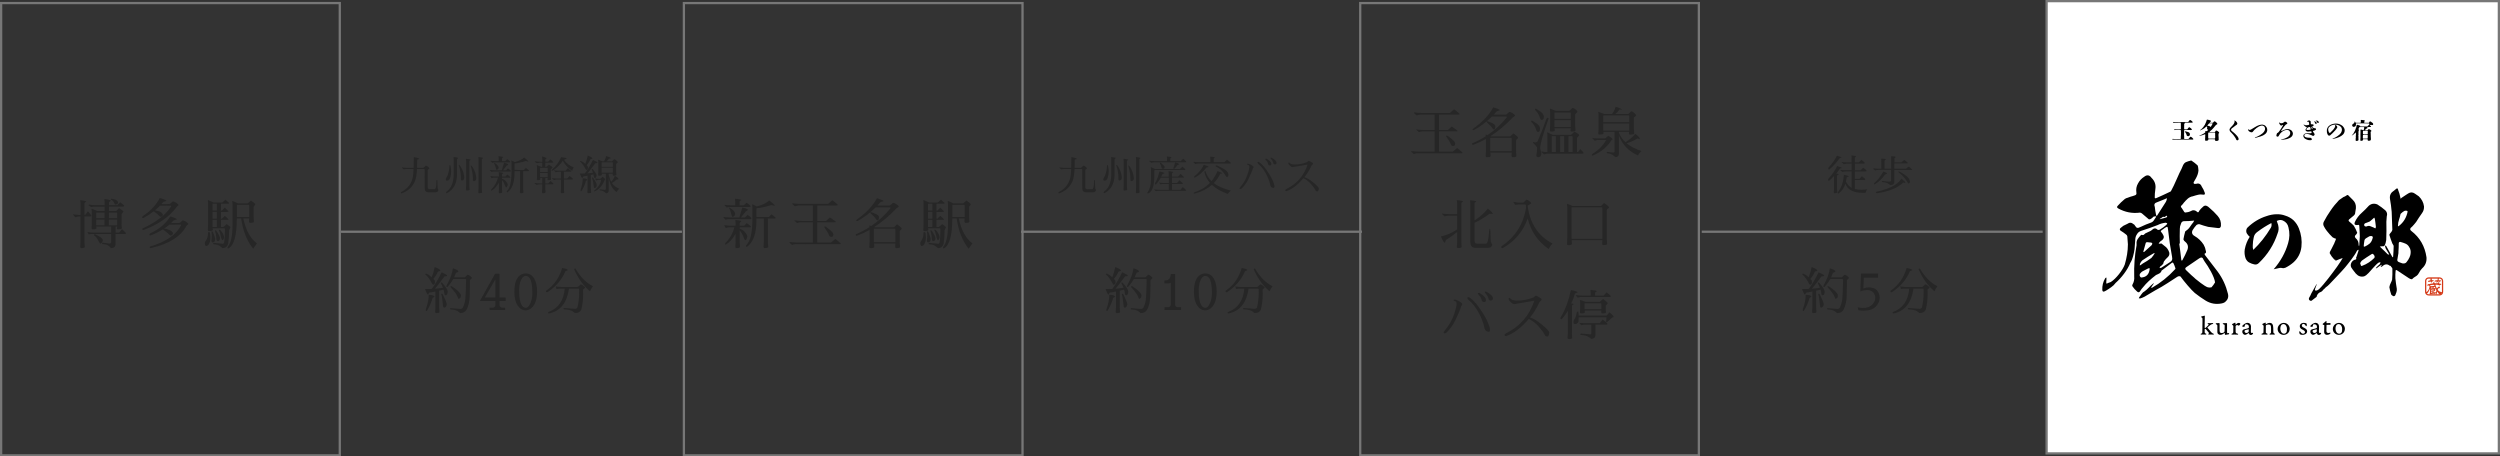 <?xml version="1.0" encoding="UTF-8"?><svg id="_レイヤー_2" xmlns="http://www.w3.org/2000/svg" viewBox="0 0 1100 200.85"><rect x="0" y="0" width="1100" height="200.85" fill="#333333" stroke="none"/><defs><style>.cls-1{fill:#fff;}.cls-2{fill:#d43917;}.cls-3{fill:#262626;}.cls-4{fill:#777;}.cls-5{fill:none;stroke:#777;stroke-miterlimit:10;}.cls-6{isolation:isolate;}</style></defs><g id="_電車でお越しのお客様_のコピー"><line class="cls-5" x1="150.05" y1="101.96" x2="300.05" y2="101.96"/><path class="cls-4" d="m149,1.85v198H1V1.85h148m1-1H0v200h150V.85h0Z"/><g id="_自動車でお越しのお客様" class="cls-6"><g class="cls-6"><path class="cls-3" d="m37.3,108.69c-.05.32-.56.48-1.54.48-.27,0-.43-.18-.48-.55l.12-1.99v-11.38h-.6c-.46.03-.84.1-1.14.2-.3.1-.46.16-.49.16l-1.01-1.1v-.07s.03-.07.1-.12c.98.14,1.81.22,2.5.24h.65v-5.26l-.12-1.06c-.01-.11.01-.17.07-.17s.5.06,1.31.19c.81.13,1.21.24,1.21.34l-.72.77v5.18h.31l1.22-1.54c.64.66,1.16,1.28,1.54,1.87,0,.24-.18.36-.53.36h-2.54v11.38c.1,1.28.14,1.97.14,2.06Zm5.04-9.02l.1.77c-.03.32-.59.48-1.68.48-.27,0-.43-.18-.48-.55l.1-1.27v-6.02l-.1-1.13v-.05s.03-.06.1-.07l2.42,1.01h3.22v-1.92h-4.8l-1.06.19-1.13-.72s-.02-.11-.02-.19.06-.14.17-.17c.94.16,1.85.25,2.71.26h4.13v-1.82l-.1-.79v-.05s.08-.05.24-.05.62.08,1.38.24c.76.16,1.14.3,1.14.43,0,.08-.12.23-.37.44-.25.22-.37.4-.37.56v1.03h3.7l1.22-1.3c1.22.9,1.82,1.44,1.82,1.63-.02.19-.18.29-.5.29h-6.24v1.92h3.22l1.2-1.27c1.31.86,1.97,1.37,1.97,1.51l-.84,1.25v4.49l.14,1.63c-.05.32-.62.48-1.7.48-.32,0-.48-.17-.48-.5,0-.26.03-.5.1-.74h-.7v2.69h1.58l1.25-1.51c1.17.96,1.75,1.6,1.75,1.92,0,.13-.19.19-.58.19h-4.01v4.39c.02,1.22-.66,1.82-2.02,1.82l-.7-.74c-.58-.62-1.57-.97-2.95-1.03-.22-.1-.34-.2-.34-.3s.1-.22.29-.35l2.9.41c.59-.03.89-.21.89-.53v-3.67h-8.59l-1.27.17-.62-1.06c.91.19,1.81.29,2.69.29h7.8v-2.69h-6.58Zm-.72,3.42c.18,0,.3,0,.36.04,2.14.96,3.24,1.82,3.29,2.57,0,.24-.13.55-.38.92s-.47.56-.65.56c-.22,0-.47-.28-.74-.84-.64-1.38-1.29-2.27-1.94-2.66-.16-.1-.22-.22-.19-.38,0-.13.09-.2.26-.2Zm4.37-6.47h-3.65l-.02,2.5h3.67v-2.5Zm0-3.07h-3.65v2.47h3.65v-2.47Zm5.57,2.47v-1.94c0-.22-.05-.4-.14-.53h-3.48l-.02,2.47h3.65Zm0,3.1v-2.5h-3.65v2.5h3.65Zm-2.88-11.51c.02-.1.1-.16.24-.16s.28,0,.41.02c1.06.16,1.83.48,2.33.96.19.34.29.58.29.74s-.04.28-.12.36c-.35.34-.69.5-1.01.5-.16,0-.38-.3-.66-.89-.28-.59-.71-1.02-1.28-1.3-.14-.06-.21-.15-.19-.25Z"/><path class="cls-3" d="m62.81,95.94c-.19-.03-.29-.13-.29-.3s.1-.36.31-.56c3.33-2.16,5.82-4.82,7.49-7.97,1.97.59,2.94,1.02,2.93,1.3l-1.39.43c-.26.34-.53.66-.82.98,1.15,0,2.34,0,3.55-.02.21-.1.48-.31.83-.65s.56-.5.66-.5c.43,0,.96.22,1.57.65.62.43.92.74.92.94,0,.02-.16.16-.48.44-.32.28-.5.48-.53.61-3.1,4.16-7.84,7.44-14.21,9.84-.13.05-.24.07-.34.07-.27,0-.41-.16-.41-.48,0-.08.08-.16.24-.24,6.06-2.83,10.22-6.06,12.46-9.67-.03-.13-.08-.23-.14-.31-1.57,0-3.16,0-4.78.02-.69.7-1.42,1.37-2.19,2.01,1.29.22,2.19.53,2.7.92.51.39.76.74.76,1.06,0,.18-.08.36-.23.56-.15.2-.38.3-.67.3s-.59-.19-.88-.56c-.29-.38-1.01-.98-2.16-1.81-.02-.01-.04-.03-.05-.04-1.41,1.11-2.95,2.11-4.6,2.99h-.26Zm3.05,12.75c0-.1.08-.18.24-.24,6.96-2.08,11.48-5.18,13.56-9.31-.03-.13-.08-.23-.14-.31-1.42,0-3.1,0-5.02.02-.74.64-1.53,1.24-2.38,1.79.27-.01.42-.02.46-.02,1.33.26,2.31.64,2.95,1.15.38.3.58.58.58.83s-.09.48-.28.7c-.18.22-.42.32-.71.32s-.63-.24-1.03-.72c-.53-.53-1.24-1.11-2.14-1.75-.13-.1-.2-.18-.22-.26-1.64,1.04-3.46,1.94-5.47,2.69h-.26c-.19-.03-.29-.13-.29-.3s.1-.36.31-.56c4.11-1.92,7.07-4.42,8.88-7.49,1.97.59,2.94,1.02,2.93,1.3l-1.39.43c-.37.42-.76.82-1.18,1.2,1.23,0,2.46,0,3.67-.02.14-.03.4-.23.78-.6.38-.37.61-.55.71-.55.43,0,.96.22,1.57.65.62.43.92.74.92.94,0,.02-.16.16-.48.44s-.5.48-.53.61c-2.51,4.54-7.62,7.7-15.31,9.48-.21.05-.32.07-.34.07-.27,0-.41-.16-.41-.48Z"/><path class="cls-3" d="m91.97,102.14h.07c.29,0,.43.26.43.77.08.54.12,1.06.12,1.54,0,1.41-.3,2.5-.89,3.29-.32.32-.63.48-.94.48-.43,0-.65-.46-.65-1.37,0-.19.16-.51.48-.96.64-.91.96-2.14.96-3.7l.41-.05Zm2.04-13.03h3.82l1.37-1.27,1.63,1.49c0,.21-.18.31-.53.31h-3.07v3h.43l1.25-1.27,1.63,1.56c0,.21-.18.31-.53.31h-2.78v2.98h.43l1.25-1.27,1.63,1.49c0,.21-.18.31-.53.31h-2.78v3.12h1.03l1.49-1.27c1.1.75,1.66,1.26,1.66,1.51l-.6,1.13v.31c0,1.92-.14,3.86-.43,5.81-.43,1.2-1.25,1.81-2.45,1.82l-.94-.74c-.72-.58-1.69-.89-2.9-.94-.22-.1-.34-.2-.34-.3s.1-.22.29-.35l3.98.41c.3-.03.5-.24.58-.62.26-1.54.38-3.46.38-5.76-.08-.13-.13-.27-.14-.43h-5.28l.1.62c0,.43-.58.65-1.73.65-.34,0-.5-.24-.48-.72l.1-2.04v-9.72c0-.35-.02-.61-.05-.78-.03-.17-.05-.29-.05-.36s.02-.11.07-.11l2.5,1.13Zm-.98,16.58c.1-.66.14-1.31.14-1.96s-.06-1.28-.17-1.91c.08-.06.2-.08.35-.04.15.04.3.23.44.56.59,1.47.89,2.42.89,2.83,0,.99-.39,1.49-1.18,1.49-.3,0-.46-.33-.48-.98Zm.5-16.06s-.02.17-.02.36v2.64h1.92v-3h-1.9Zm-.02,3.6v2.98h1.92v-2.98h-1.92Zm0,3.5v3.12h1.92v-3.12h-1.92Zm2.27,9.42c-.26,0-.45-.3-.57-.9-.07-1.48-.3-2.75-.7-3.82.08-.06.19-.1.33-.1s.32.16.54.48c.83,1.34,1.28,2.17,1.33,2.47.06.3.08.53.08.68,0,.65-.31,1.04-.94,1.17-.03,0-.05,0-.08,0Zm2.16-.46c-.18,0-.38-.29-.59-.87-.16-.64-.31-1.27-.44-1.88-.14-.62-.36-1.2-.68-1.76.11-.09.24-.13.39-.13s.33.12.52.37c.98,1.21,1.47,2.21,1.47,3.01,0,.41-.16.79-.49,1.16-.06.07-.12.1-.18.1Zm4.26-17.17c0-.06.02-.1.07-.1s.32.1.81.3c.49.2,1.04.46,1.64.78h4.25l1.46-1.27c1.26.85,1.9,1.42,1.9,1.73l-.74,1.06v4.49c.1,1.28.14,1.97.14,2.06-.05.32-.62.48-1.7.48-.27,0-.43-.18-.48-.55l.08-1.39h-2.56c1.06,5.15,3.06,8.81,5.98,10.98l-1.66,2.35c-2.77-3.49-4.53-7.94-5.27-13.33h-1.92c0,7.55-1.25,11.95-3.74,13.2-.24,0-.36-.12-.36-.36,0-.17.09-.37.26-.58,1.3-1.64,1.94-4.83,1.94-9.58v-9.14l-.12-1.13Zm7.46,2.11c0-.21-.05-.38-.14-.5h-5.26s-.02.14-.02.26v5.09h5.42v-4.85Z"/></g></g><path class="cls-4" d="m449.41,1.85v198h-148V1.85h148m1-1h-150v200h150V.85h0Z"/><g id="_自動車でお越しのお客様-2" class="cls-6"><g class="cls-6"><path class="cls-3" d="m327.82,95.68l1.13-1.15c1.14.78,1.7,1.34,1.7,1.66,0,.14-.13.22-.38.22h-9.74c-.32,0-.74.09-1.27.26l-.96-.96.14-.22c.74.11,1.62.18,2.64.19h4.27c-.01-.12.1-.54.33-1.27.23-.73.55-1.77.95-3.09,1.6.29,2.42.66,2.47,1.1l-.91.55-2.17,2.71h1.81Zm-2.23,13.01c-.05.32-.62.48-1.7.48-.19,0-.31-.18-.36-.55l.12-1.99v-3.74c-1.3,2.26-2.66,3.79-4.1,4.61-.16.06-.29.1-.38.1s-.14-.08-.14-.24.08-.34.24-.53c1.9-1.9,3.18-4.17,3.84-6.79h-2.54c-.46.03-.77.1-.92.2-.15.1-.24.16-.28.16l-.77-1.32c.99.14,1.79.22,2.4.24h2.66v-1.3c-.08-.72-.12-1.1-.12-1.15s.07-.07.2-.07.58.06,1.32.17c.74.11,1.12.23,1.12.36l-.72.77v1.22l1.97.02,1.13-1.2c1.17.88,1.79,1.42,1.87,1.61,0,.19-.18.29-.53.29h-4.44v.58c1.04.34,1.86.89,2.46,1.67.6.78.9,1.37.9,1.79,0,.06,0,.12-.02.17-.21.98-.51,1.46-.91,1.46-.14,0-.34-.35-.6-1.06-.51-1.38-1.12-2.46-1.82-3.26v5.26c.1,1.28.14,1.97.14,2.06Zm-4.58-17.62c-.32,0-.74.09-1.27.26l-.96-1.01.14-.19c.74.11,1.62.18,2.64.19h1.94v-1.63l-.12-1.08c-.02-.11.04-.17.17-.17,1.71.16,2.58.34,2.59.55,0,.08-.12.18-.36.31-.24.13-.36.28-.36.46v1.56h1.9l1.13-1.15c1.22.78,1.82,1.34,1.82,1.66,0,.16-.13.24-.38.24h-8.88Zm.07.29c1.6,1.03,2.39,1.95,2.39,2.77,0,.47-.28.88-.83,1.24-.08.05-.16.08-.23.08-.24,0-.41-.28-.54-.85-.34-1.44-.67-2.39-1.01-2.86-.08-.11-.11-.19-.1-.24.06-.18.17-.22.31-.14Zm11.74.86v3.23c1.84,0,3.68.01,5.52.02l1.13-1.2c1.2.94,1.82,1.48,1.87,1.61,0,.19-.18.29-.53.29h-2.93v10.45c.1,1.28.14,1.97.14,2.06-.05.32-.62.48-1.7.48-.19,0-.31-.18-.36-.55l.12-1.99v-10.45h-3.26v.86c0,5.79-1.41,9.66-4.22,11.61-.24,0-.36-.13-.36-.38,0-.18.09-.36.26-.55,1.7-1.74,2.54-5.48,2.54-11.21v-5.35l-.12-1.13c0-.06.04-.1.15-.1s.74.31,1.92.93c2.47-.64,4.3-1.53,5.47-2.66,1.63,1.23,2.45,2.01,2.45,2.33,0,0-.04.01-.13.01s-.55-.1-1.38-.3c-2.93.9-5.07,1.35-6.44,1.35,0,.01-.01.03-.02.04-.08.05-.12.25-.12.6Z"/><path class="cls-3" d="m359.6,90.42v6.79h3.86l1.7-1.54c1.73,1.15,2.59,1.8,2.59,1.93s-.18.2-.53.2h-7.63v8.9h6.07l1.8-1.51h.14c.08,0,.5.33,1.26.98.76.66,1.14,1.05,1.14,1.18,0,.05-.18.08-.55.1l-19.35-.02c-.46.03-.84.1-1.12.2-.28.1-.44.16-.49.16l-1.18-1.08c.06-.08.12-.16.17-.24.91.14,2.01.22,3.29.24h6.89v-8.9h-5.33c-.46.02-.84.08-1.12.18-.28.1-.44.16-.49.16l-1.18-1.08c.02-.16.07-.2.17-.12.91.16,2.01.25,3.29.26h4.66v-6.79h-6.29l-1.63.36-1.13-.98c-.05-.19,0-.31.14-.36.91.16,2.01.25,3.29.26h12.36l1.7-1.54c.21,0,.38.06.5.19,1.38,1.1,2.06,1.7,2.06,1.78-.02.19-.18.29-.5.29h-8.59Zm3.36,9.23c.18,0,.39.09.61.26l.65.5c1.65,1.22,2.47,2.11,2.47,2.66,0,.77-.27,1.16-.81,1.16s-.89-.2-1.05-.61c-.41-1.04-1.08-2.2-2.02-3.46-.09-.09-.14-.17-.14-.25,0-.18.09-.26.28-.26Z"/><path class="cls-3" d="m376.7,97.09c0-.1.11-.27.32-.5,4.11-2.9,7.06-6.02,8.83-9.38,1.95.59,2.93,1.02,2.93,1.29,0,0-.46.16-1.39.46-.44.5-.88.99-1.33,1.46h5.41c.21-.1.48-.31.83-.65.34-.34.56-.5.66-.5.43,0,.96.22,1.57.65.62.43.92.74.92.94,0,.11-.2.29-.61.53-.41.24-.62.42-.64.53-3.04,3.2-6.23,5.86-9.55,7.98.13.05.24.08.33.11h8.28c.21-.1.48-.33.82-.71.34-.38.55-.56.64-.56s.45.26,1.09.77.96.9.96,1.18c0,.08-.15.24-.44.48-.3.24-.44.43-.44.58v4.99l.14,1.97c-.05.32-.62.48-1.7.48-.29,0-.43-.25-.43-.76s.02-.93.05-1.28h-9.38c.06.27.1.79.1,1.56-.05.32-.62.48-1.7.48-.3,0-.46-.2-.46-.6l.1-1.85v-5.59c-1.75.98-3.53,1.81-5.35,2.5-.13.05-.24.07-.34.07-.27,0-.41-.16-.41-.48,0-.1.08-.18.24-.24,2.05-.88,3.98-1.9,5.8-3.06l-.07-.59s0-.03,0-.04c0-.07.04-.1.11-.1s.32.08.74.22c3.22-2.16,6.05-4.78,8.51-7.86-.03-.13-.08-.23-.14-.31h-6.43c-2.5,2.48-5.17,4.48-8,6-.37,0-.56-.05-.56-.15Zm6.21-3.55c0-.12.1-.19.29-.19s.41.06.63.17l.7.29c1.49.53,2.23,1.1,2.23,1.73,0,.42-.07.76-.2,1.04s-.28.42-.44.42h-.02c-.16,0-.41-.23-.74-.7-.18-.38-.92-1.18-2.23-2.38-.14-.14-.2-.27-.2-.39Zm10.91,7.11h-9.31v5.88h9.46v-5.35c0-.22-.05-.4-.14-.53Z"/><path class="cls-3" d="m406.78,102.14h.07c.29,0,.43.26.43.77.08.54.12,1.06.12,1.54,0,1.41-.3,2.5-.89,3.29-.32.32-.63.48-.94.48-.43,0-.65-.46-.65-1.37,0-.19.16-.51.48-.96.64-.91.96-2.14.96-3.7l.41-.05Zm2.04-13.03h3.82l1.37-1.27,1.63,1.49c0,.21-.18.31-.53.31h-3.07v3h.43l1.25-1.27,1.63,1.56c0,.21-.18.31-.53.31h-2.78v2.98h.43l1.25-1.27,1.63,1.49c0,.21-.18.31-.53.31h-2.78v3.12h1.03l1.49-1.27c1.1.75,1.66,1.26,1.66,1.51l-.6,1.13v.31c0,1.92-.14,3.86-.43,5.81-.43,1.2-1.25,1.81-2.45,1.82l-.94-.74c-.72-.58-1.69-.89-2.9-.94-.22-.1-.34-.2-.34-.3s.1-.22.29-.35l3.98.41c.3-.03.5-.24.58-.62.26-1.54.38-3.46.38-5.76-.08-.13-.13-.27-.14-.43h-5.28l.1.62c0,.43-.58.65-1.73.65-.34,0-.5-.24-.48-.72l.1-2.04v-9.72c0-.35-.02-.61-.05-.78-.03-.17-.05-.29-.05-.36s.02-.11.07-.11l2.5,1.13Zm-.98,16.58c.1-.66.14-1.31.14-1.96s-.06-1.28-.17-1.91c.08-.06.2-.08.35-.04.15.04.3.23.44.56.59,1.47.89,2.42.89,2.83,0,.99-.39,1.49-1.18,1.49-.3,0-.46-.33-.48-.98Zm.5-16.06s-.02.17-.02.36v2.64h1.92v-3h-1.9Zm-.02,3.6v2.98h1.92v-2.98h-1.92Zm0,3.5v3.12h1.92v-3.12h-1.92Zm2.27,9.42c-.26,0-.45-.3-.57-.9-.07-1.48-.3-2.75-.7-3.82.08-.06.19-.1.33-.1s.32.16.54.48c.83,1.34,1.28,2.17,1.33,2.47.06.3.08.53.08.68,0,.65-.31,1.04-.94,1.17-.03,0-.05,0-.08,0Zm2.16-.46c-.18,0-.38-.29-.59-.87-.16-.64-.31-1.27-.44-1.88-.14-.62-.36-1.2-.68-1.76.11-.09.24-.13.39-.13s.33.12.52.37c.98,1.21,1.47,2.21,1.47,3.01,0,.41-.16.79-.49,1.16-.06.07-.12.1-.18.1Zm4.26-17.17c0-.06.02-.1.07-.1s.32.1.81.3c.49.2,1.04.46,1.64.78h4.25l1.46-1.27c1.26.85,1.9,1.42,1.9,1.73l-.74,1.06v4.49c.1,1.28.14,1.97.14,2.06-.05.32-.62.48-1.7.48-.27,0-.43-.18-.48-.55l.08-1.39h-2.56c1.06,5.15,3.06,8.81,5.98,10.98l-1.66,2.35c-2.77-3.49-4.53-7.94-5.27-13.33h-1.92c0,7.55-1.25,11.95-3.74,13.2-.24,0-.36-.12-.36-.36,0-.17.09-.37.26-.58,1.3-1.64,1.94-4.83,1.94-9.58v-9.14l-.12-1.13Zm7.46,2.11c0-.21-.05-.38-.14-.5h-5.26s-.02.14-.02.26v5.09h5.42v-4.85Z"/></g></g><rect class="cls-1" x="900.5" y=".5" width="199" height="199"/><path class="cls-4" d="m1099,1v198h-198V1h198m1-1h-200v200h200V0h0Z"/><path d="m958.25,53.71c.22.06.45-.02.76,0,.32-.04.56,0,.76,0,.2.02.79.02,1.04,0,.17.07.28.06.48,0,.28,0,.51.03.76,0,.2,0,.32-.01.5,0,.15-.01.25-.03.34-.11.05-.04.01-.09.1-.14.09,0,.02-.1.08-.11.08-.05.04-.13.1-.14.08-.12.1-.22.2-.27.13-.01.1-.11.26-.15.11-.02.39.2.5.25.16.13.21.18.4.32.11.19.25.28.25.42,0,.16-.09.22-.24.19-.16,0-.26,0-.4,0-.18,0-.23,0-.41,0-.16.04-.29,0-.41,0-.16,0-.22-.02-.41,0-.16.02-.33.02-.48,0-.1-.09-.19,0-.34,0-.09.04-.29.03-.38,0-.21,0-.31,0-.34.13,0,.2-.08.15-.2.25-.11.05-.08.25-.13.4-.08.22.07.32.01.47-.09.3.04.31-.02.52-.02.28.02.61,0,.89.02.24.05.28.25.3.24.01.4.04.63,0,.18.02.29.02.5-.02.09-.07.16-.17.22-.25-.02-.11.1-.26.27-.4.11-.12.23-.3.37-.28.13.02.24.04.31.13.08.14.29.22.38.27.09.08.22.23.32.33.07.1.15.2.14.29-.03.21-.21.23-.29.19-.26.05-.45.06-.77,0-.28,0-.57.04-.78,0-.23.05-.38.03-.59,0-.15.03-.43.02-.66.02-.21,0-.3.02-.31.2.03.11,0,.2,0,.36.03.17-.1.24,0,.41.03.07-.02.16,0,.31.03.17-.07.32,0,.4.02.17-.14.22,0,.38,0,.14.03.23,0,.31,0,.11-.08.16.01.33.03.12,0,.25.01.38-.04.14,0,.13,0,.26-.06.12.05.26,0,.39,0,.2.09.19.24.22.18,0,.49,0,.72,0,.18-.06.33.04.49,0,.22,0,.3-.01.45-.03.08-.05.13-.16.27-.31.02-.08.06-.13.17-.23.11.02.09-.14.2-.26.05-.03.2-.22.28-.16.15-.03.19.09.33.12.09.12.3.23.4.3.13.08.19.22.33.35.15.13.14.19.14.3.02.11-.11.19-.23.17-.16.02-.33.03-.5,0-.23,0-.4-.06-.5,0-.22.02-.33-.05-.51,0-.15.02-.32.03-.51,0-.15-.02-.4-.02-.51,0-.23.05-.31.01-.51,0-.19,0-.29.03-.51,0-.12.04-.29-.02-.51,0-.13.02-.37.04-.51,0-.14,0-.28.03-.51,0-.16-.02-.35.06-.51.02-.15-.05-.39-.04-.5,0-.16,0-.37-.04-.51,0-.23.06-.3-.06-.51-.02-.18.01-.32-.09-.5,0-.11.03-.37,0-.51,0-.24.02-.44.02-.7.03-.07.01-.21-.1-.18-.26.02-.1.18-.08.28-.06.13.01.26,0,.41.02.35,0,.51.02.72.02h.78c.24.03.46.02.65-.01.14,0,.55-.02.67,0,.16-.02.22-.06.23-.3-.07-.14.06-.38,0-.51-.05-.19.03-.41.03-.66.07-.27,0-.3.03-.53,0-.11.04-.29,0-.46-.05-.15.06-.21.01-.41-.05-.14.03-.34-.03-.51,0-.07.04-.26-.02-.35.01-.18-.09-.2-.24-.23-.28,0-.62.03-.8,0h-.53c-.23.04-.42-.05-.53,0l-.62.03c-.1.04-.19-.08-.22-.13-.06-.09,0-.24.11-.2.13.01.35.02.47.02.17,0,.26,0,.61.02.15.06.4,0,.59,0,.07.04.24.07.45,0,.13.01.33-.02.44,0,.2.01.25-.03.26-.19-.02-.12.09-.38.03-.53-.07-.17.04-.27-.02-.38-.01-.18.08-.26,0-.44-.05-.15.07-.29.01-.51-.05-.19-.02-.55-.03-.74-.02-.14-.1-.17-.23-.16-.19,0-.37-.02-.57-.02-.16,0-.4.06-.49,0-.27,0-.51.06-.66,0-.23.04-.45.03-.65.03-.16,0-.3,0-.47,0-.13.03-.24.03-.28-.05-.03-.06-.18-.11-.12-.21.04-.12.16-.06.31-.06.18,0,.23,0,.36,0,.31.01.5.02.72.01h.75Zm5.2,4.92c.03.2.12.24.13.42.02.3-.1.43-.18.6,0,.09-.18.1-.23.2-.1.07-.2.04-.33.07-.29,0-.48-.07-.54-.19-.21-.15-.18-.3-.24-.5-.03-.13-.02-.2-.13-.38-.11-.05-.08-.2-.17-.33-.1-.15-.16-.21-.21-.29-.01-.11-.13-.14-.23-.26-.04-.05-.08-.09-.06-.13s.09-.05.19-.05c.27,0,.32.12.5.08.17-.03.22.11.4.11.19,0,.23.16.42.12.18.01.24.16.39.22.15.08.26.14.29.31Z"/><path d="m972.24,52.86c.19.12.36.09.43.18.11.07.16.13.18.24.03.15-.07.2-.17.23-.12.05-.19.08-.26.16-.05.04-.02.11-.11.17-.07.13-.02.17.15.19.18-.01.42,0,.56-.01.23-.03.42,0,.59,0,.14,0,.26-.23.4-.37.17-.2.21-.26.4-.27.23.03.36.1.42.22.09.08.16.06.22.16.09.1.2.15.27.23.14.16.33.35.31.51-.02.15-.03.2-.2.26-.14.05-.19.09-.31.13-.17.11-.17.23-.31.35-.16.1-.24.29-.35.42-.16.11-.18.27-.35.42-.06.14-.28.22-.36.41-.12.15-.24.23-.38.39-.15.13-.16.27-.33.32-.17.16-.2.22-.34.3-.04.06-.26.26-.39.35-.19.09-.12.22.08.22.16.02.34,0,.5,0,.14,0,.21.04.3,0,.22,0,.45,0,.73,0,.16-.03.29-.01.5,0,.1-.01.18-.04.24-.12.06-.1.07-.11.12-.17.02-.07.17-.36.41-.34.13,0,.24.03.32.11.17.02.28.19.42.26.13.17.28.18.36.32.06.07.1.12.15.28,0,.29-.28.22-.3.44-.02.25.04.52-.01.63-.05.2.07.36.03.54-.05.21.1.33.04.57-.06.23.05.47.03.75-.02.22-.04.39-.23.48-.13.11-.28.12-.44.16-.21.03-.33.05-.48.04-.2,0-.3.02-.36-.1-.07-.14-.09-.21-.08-.35.01-.14-.04-.26-.23-.3-.25.04-.49-.02-.69-.02-.22,0-.37-.02-.57,0h-.57c-.25.04-.5,0-.69.02-.12.02-.27,0-.26.18,0,.17-.06.24-.15.32-.04.03-.23.09-.34.12-.15.04-.22.03-.43.04-.14,0-.17,0-.34-.05-.13-.07-.15-.13-.12-.35-.02-.11.01-.25.01-.34-.05,0,0-.1,0-.2.04-.14,0-.12,0-.27.06-.09,0-.23.03-.33.06-.18-.07-.27,0-.4.04-.19-.05-.24.03-.34.03-.14-.01-.3,0-.39,0-.19-.1-.21-.22-.16-.18.08-.43.17-.49.18-.17.04-.27.11-.37.15-.15.06-.24.08-.33.08-.17.05-.36.09-.53.14-.1,0-.34.05-.49.07-.08,0-.17.03-.18-.03-.01-.08.05-.1.12-.12.09-.03.19-.05.34-.1.11-.04.28-.1.34-.13.09-.05.23-.08.32-.14.16-.12.23-.06.32-.17.1-.1.19-.09.32-.17l.3-.19c.06,0,.14-.15.3-.2.16-.11.22-.16.26-.23.05-.11,0-.17,0-.38.01-.05-.03-.11.05-.17.02-.06.08-.06.19-.04.04.04.12-.03.2.05.16.04.3,0,.35-.09.12-.09.2-.23.35-.31.14-.11.15-.25.03-.27-.09,0-.15,0-.23-.11-.1-.05-.19-.12-.17-.32,0-.11.02-.23.03-.34.04-.08.07-.31.01-.45-.11-.23-.22-.23-.37-.09-.02.03-.1,0-.2.16-.08.07-.21.08-.22.18-.1.08-.24.13-.32.25-.17.14-.25.23-.34.24-.13.09-.3.19-.35.22-.1,0-.27.16-.36.2-.17,0-.24.15-.37.17-.15.02-.22.12-.38.17-.12.04-.17.07-.21.03-.06-.06.03-.1.11-.16.09-.07.14-.11.25-.19.15-.08.16-.17.27-.22.12-.09.15-.19.26-.25.08-.14.17-.18.27-.3.04-.08.27-.29.31-.38.05-.1.19-.29.27-.37.1-.1.11-.18.24-.38.09-.15.22-.19.22-.39,0-.09.16-.26.19-.41.04-.14.17-.24.18-.41.05-.17.16-.3.16-.42.09-.12.06-.24.14-.43.08-.14.06-.36.17-.39.17-.06.29.05.4.05.05-.02.08,0,.3.06l.46.12Zm-.48,2.53c.08.06.22.05.36.1.12,0,.3.16.36.25.08.16.19.14.34-.02.02-.12.14-.16.19-.35.09-.11.19-.3.31-.45.08-.11.07-.29.17-.43.1-.15.05-.26-.11-.25-.09.02-.23,0-.38,0-.18,0-.37,0-.49.01-.14-.01-.27-.02-.35,0-.14,0-.21.09-.29.19-.05.11-.17.26-.31.37-.06.13-.17.27-.29.38-.12.13-.02.18.12.17.17-.02.29,0,.37.02Zm2.92,3.63c-.04-.15-.03-.38-.03-.5-.03-.14-.12-.23-.24-.25-.18.05-.33.03-.56,0-.18.03-.48.02-.69,0-.27,0-.33.02-.59.02-.21,0-.35-.03-.52,0-.12-.01-.26-.01-.33.04-.16.13-.08.24-.12.46-.05.11.07.25,0,.42-.09.22.07.35.01.44-.02.14-.05.33,0,.44v.62c0,.23.07.24.25.26.19,0,.51.03.71,0,.15,0,.18.09.33.01.18,0,.62.03.82-.01.27.01.56,0,.69,0,.16-.02.24-.07.25-.25-.03-.18.09-.26.02-.49-.04-.2.08-.17.01-.4-.09-.13.03-.25-.02-.46-.02-.17.08-.22,0-.35Z"/><path d="m984.51,60.05c.06.14.11.2.24.35.09.14.09.22.16.38.02.09.11.29.07.42,0,.22-.05.28-.16.39-.17.16-.3.14-.39.16-.2-.03-.29-.05-.39-.19-.1-.14-.15-.28-.23-.39.01-.11-.02-.23-.15-.3,0-.13.01-.23-.12-.25-.11-.11-.1-.16-.2-.3-.04-.13-.15-.17-.17-.26-.07-.11-.08-.15-.18-.25-.11-.1-.08-.14-.18-.24-.05-.13-.09-.16-.19-.23,0-.12-.13-.1-.18-.23-.03-.15-.15-.1-.22-.25-.13-.04-.17-.16-.22-.24-.05-.13-.1-.14-.22-.23-.07-.13-.21-.11-.23-.24-.08-.12-.21-.12-.21-.24-.05-.14-.17-.15-.18-.24-.04-.2-.17-.3-.16-.57.03-.14-.01-.3.09-.43.06-.19.12-.19.22-.38.04-.08.22-.22.3-.33.06-.12.19-.22.31-.32.13-.04.11-.2.2-.22.13-.06.16-.14.21-.22.07-.09.09-.14.2-.24.07-.02.1-.16.19-.25.09-.09.18-.13.17-.25,0-.11.08-.21.15-.27.05-.21.14-.29.17-.53.02-.12.04-.31-.05-.49-.02-.06,0-.22.15-.15.11.05.19.13.28.2.14.09.21.13.33.24.17.13.04.2.2.25.05.04.14.2.21.32.01.05.11.15.09.31,0,.2-.05.26-.1.35-.08.12-.15.21-.25.29-.21.02-.18.16-.31.19-.19.05-.14.14-.31.21-.17.07-.16.2-.28.23-.18.08-.15.17-.33.26-.15.15-.26.19-.33.25-.18.06-.18.14-.29.22-.19,0-.12.1-.22.17-.11.06-.17.22-.22.25-.11.15-.04.19-.1.3-.05.14.03.2.06.31.02.07.17.16.24.26.16.1.13.19.26.23.17.05.12.15.26.19.16.05.2.21.34.3.16.09.3.22.39.33.16.14.35.29.44.4.05.21.2.21.29.32.16.18.17.22.28.32l.27.33Z"/><path d="m995.2,54.83c.23.02.34-.03.52.06.11.13.19-.02.38.07.2.1.32.21.47.26.19.1.17.17.35.32.12.09.13.26.27.36.2.13.14.26.21.41.07.12.16.24.13.44-.01.15.09.23.05.45-.03.17.03.4-.1.64-.06.16-.13.15-.12.28-.03.09-.12.15-.15.27-.07.08-.13.22-.2.25-.06.07-.13.21-.22.23-.11,0-.18.21-.25.21-.19.05-.16.17-.27.19-.18.04-.19.12-.28.18-.17.01-.23.16-.3.16-.15.06-.2.11-.31.14-.11-.01-.15.04-.31.13-.19,0-.26.07-.31.11-.16.09-.25,0-.31.11-.2.07-.34.07-.49.13-.09.06-.1-.04-.2.05-.09.07-.21-.03-.32.1-.06.02-.17.04-.33.09-.22.08-.27.07-.45.11-.12.03-.2.05-.29.06-.09.01-.2.05-.22-.05-.02-.09.04-.15.18-.17.17-.05.18-.08.33-.13.21-.09.28-.02.36-.14.16-.09.21-.09.33-.13.16-.09.17-.09.33-.17.1-.11.34-.14.45-.25.12-.11.28-.12.44-.26.08-.07.21-.16.41-.29.17-.15.26-.18.36-.27.16.02.17-.13.28-.26.13-.14.22-.08.27-.24.06-.1.15-.12.2-.25.05-.08.13,0,.15-.23.07-.09.11-.12.16-.27.09-.13.1-.25.16-.37.05-.2.03-.32.06-.57,0-.12-.04-.32-.1-.5-.09-.17-.14-.35-.28-.43-.18-.11-.25-.27-.42-.29-.23-.11-.36-.11-.55-.1-.16-.09-.28,0-.34.03-.18.04-.25.04-.37.09-.16.02-.26.14-.36.13-.09.01-.31.13-.35.18-.06.05-.26.19-.34.2-.08.01-.2.12-.32.22-.16.06-.22.18-.31.23-.25.02-.14.18-.29.23-.13.08-.16.15-.27.22-.19.09-.24.19-.27.24-.06.08-.22.15-.25.24-.11.09-.12.11-.23.27-.12.12-.14.18-.19.23-.12.12-.13.19-.2.24-.13.12-.32.25-.54.2-.07.02-.21-.08-.34-.06-.17-.03-.17-.13-.34-.15-.12,0-.26-.17-.32-.21-.12-.03-.15-.13-.25-.22-.06-.05-.14-.2-.17-.28-.03-.13-.06-.14-.06-.31.02-.07-.01-.1.08-.12.07-.02.1.03.17.1.1.1.28.2.39.19.22-.01.37-.01.52-.14.15,0,.35-.19.43-.23.2-.07.27-.19.43-.25.07-.1.33-.14.41-.25.06-.1.3-.12.4-.25.14-.06.26-.16.37-.22.09-.05.27-.09.39-.22.11-.07.21-.07.39-.2.15-.12.26-.05.41-.18.06-.11.23,0,.41-.15.17-.11.27-.04.42-.12.11-.03.27-.09.43-.08l.39-.04Z"/><path d="m1007.55,59.22c.05-.15.19-.38.13-.66-.03-.15.03-.47-.1-.58-.11-.19-.17-.34-.27-.44-.07-.05-.3-.22-.44-.28-.15-.12-.4-.09-.57-.09-.18,0-.48,0-.64.07-.13.03-.18.03-.32.08-.12.03-.14.07-.31.12-.16,0-.19.08-.29.14-.17.09-.14.06-.29.16-.14.05-.15.12-.27.19-.13,0-.2.18-.25.2-.18.11-.15.17-.3.28-.12.15-.15.13-.27.29-.15.07-.21.19-.24.32-.09.14-.18.28-.23.34-.11.14-.11.22-.17.28-.04.2-.13.18-.18.29-.07.14-.21.19-.43.19-.19,0-.26-.05-.35-.13-.14-.07-.15-.22-.16-.33,0-.13.07-.37.12-.56.05-.19.15-.47.22-.52.18-.11.25-.16.31-.17.11-.09.18-.13.22-.19.17-.06.17-.13.2-.21.08-.1.16-.15.21-.26.09-.12.16-.23.25-.34.04-.08.09-.26.23-.34.1-.1.12-.26.22-.35.18-.07.11-.16.18-.28.1-.17.18-.21.25-.39,0-.07.12-.22.2-.33.07-.13.06-.12.15-.27.07-.15.11-.18.15-.28.04-.1-.03-.27-.13-.2-.11,0-.17.09-.3.16-.12.12-.22.08-.35.13-.06.02-.24-.06-.3-.15-.09-.14-.21-.16-.29-.36-.09-.14-.17-.23-.23-.38-.06-.14-.12-.29-.11-.42,0-.06.09-.12.16-.04.14.13.29.21.4.26.14.03.33.09.46.06.28-.04.35,0,.56-.12.16-.08.18.02.29-.15.05-.08.23-.08.32-.2.13-.18.28-.23.46-.23.19,0,.27.07.44.18.12.08.23.09.36.21.1.09.18.28.18.36-.02.24-.19.31-.26.34-.17.08-.28.05-.39.17-.07.06-.21.19-.27.29-.1.06-.13.21-.25.29-.14.08-.13.22-.25.31-.07.05-.13.2-.24.31-.1.13-.13.14-.27.36-.2.08-.06.15-.18.26-.11.11-.08.24-.2.27-.02.07-.13.28-.24.36-.03.15-.11.19-.13.3-.1.14.03.18.12.13.09-.06.17-.03.23-.11.07-.07.16-.02.21-.11.09-.08.15-.02.25-.13.14-.05.19-.07.24-.1.13-.09.24-.08.37-.15.13-.03.21.08.24-.08.21-.06.31-.09.56-.14.22,0,.33-.1.61-.05.12.02.21-.04.4.02.11.02.22.06.43.12.17.02.21.11.38.17.17.05.3.18.35.23.19.06.17.21.29.29.17.11.07.23.23.34.07.12.1.24.15.39.06.19.08.24.05.44-.06.19,0,.27-.04.37-.06.08,0,.2-.1.34-.1.07-.06.2-.17.31,0,.1-.18.14-.23.28-.08.1-.16.14-.27.24-.15.14-.21.2-.31.22-.15.11-.22.12-.35.19-.15.09-.23.01-.38.14-.11.13-.19.02-.38.17-.16.1-.19.02-.41.11-.18.06-.26.07-.4.1-.17,0-.28.03-.41.07-.17.05-.26.03-.39.06-.2.05-.3.04-.38.04-.23.03-.42.04-.67.03-.09,0-.26.02-.25-.1.01-.09.09-.08.2-.09l.14-.02c.16-.04.32-.07.56-.12.16-.02.23-.09.4-.1.16-.01.21-.11.34-.15.12.02.17-.12.26-.1.15-.02.39-.16.52-.26.1,0,.25-.15.3-.17.18.01.14-.09.28-.19.08-.04.12-.09.26-.2.2-.04.15-.16.23-.22.09-.1.15-.17.19-.25l.15-.28Z"/><path d="m1017.94,56.26c.05.11.26.09.41.13.1.09.2,0,.28.05.17.08.19,0,.3.11.1.11.12.17.12.31s-.02.24-.18.3c-.15.14-.29.15-.41.22-.12.08-.38.12-.59.17-.11.02-.24.21-.12.33,0,.09.06.26.16.29.12.11.12.2.21.34,0,.09.06.12.13.16.15.16.14.2.17.45.06.16-.1.33-.2.45-.13.16-.29.23-.43.22-.11,0-.17-.02-.23-.05-.08,0-.14-.06-.21-.09-.18-.08-.17-.2-.27-.14-.22-.05-.28-.16-.42-.16-.15,0-.23-.12-.44-.18-.11-.05-.29-.07-.46-.13-.08-.11-.32-.07-.46-.09-.21.02-.33-.08-.47-.03-.2.02-.48.05-.64.14-.08.02-.11.1-.2.21-.07.08-.07.22-.11.33-.03.17.12.45.26.55.02.05.11.18.26.17.13.06.18.08.3.11.12.06.19.06.36.08.17-.03.23.11.37.05.3,0,.43,0,.74.05.09-.01.24-.03.28,0,.17-.06.25.04.44.14.09.06.16.19.22.23.08.07.12.23.11.31-.05.22-.13.3-.27.33-.22.1-.41.07-.47.07-.24-.02-.31-.05-.54-.03-.13-.02-.41-.03-.53-.1-.17-.03-.46-.13-.64-.23-.01-.12-.17-.08-.35-.17-.11-.06-.27-.19-.35-.26-.1-.1-.21-.14-.31-.34-.03-.06-.16-.19-.21-.39-.05-.2-.12-.28-.05-.48.05-.14-.04-.24.06-.32.11-.09.08-.18.21-.28.15-.05.11-.16.3-.21.16-.12.26-.09.42-.17.17,0,.29-.04.53-.06.26-.04.34-.03.62-.02.05.06.13.04.2-.01.14,0,.25.03.31.02.15-.02.23,0,.32,0,.16-.04.19-.01.38-.03.15-.01.22-.16.26-.26.03-.23-.06-.23-.14-.53-.07-.09-.18-.05-.32-.03-.19.07-.4,0-.53.05-.18,0-.44.08-.53.06-.07-.02-.25,0-.38-.03-.09-.12-.27-.08-.35-.12-.17-.08-.15-.13-.29-.25-.12-.11-.1-.15-.13-.35-.07-.08.01-.25.08-.35.04-.12.09-.22.19-.31.1-.08.13-.18.26-.3.07-.15-.04-.25-.21-.33-.08.02-.23-.07-.29-.13-.11-.15-.28-.08-.32-.23-.05-.14-.2-.11-.29-.28-.08-.04-.06-.14-.15-.16-.06-.04-.18-.15-.1-.25.04-.05.13-.02.21.05.14.1.22.08.4.17.2.1.37.08.51.08.13-.04.34,0,.53-.05.2-.06.29-.02.5-.11.14-.02.27-.08.28-.16.01-.09.04-.19,0-.27.03-.14-.06-.1-.04-.22.01-.09-.06-.11-.03-.2,0-.22-.09-.19-.12-.34-.04-.16-.14-.3-.38-.27-.21.02-.29.07-.37.03-.09-.05,0-.19.13-.26.16-.1.2-.15.41-.21.14-.04.2-.06.38-.07.15,0,.19.05.37.14.18.08.25.19.29.3.06.18.04.26.05.45-.06.08-.03.13-.01.18,0,.19.05.27.04.4-.03.12.04.22.15.22.13-.04.22-.04.28-.01.18-.03.3.07.48.08.23,0,.37.18.32.35,0,.28-.27.43-.46.48-.24.06-.21.22-.1.36.11.03.19.16.32.23l.2.11Zm-1.27.51c.05-.12-.05-.13-.04-.25.04-.09-.06-.09-.04-.2.02-.09-.03-.11-.08-.18-.07-.09.02-.1-.07-.2-.05-.07-.12-.05-.2-.05-.15,0-.27.09-.47.08-.11,0-.08.06-.15.05-.14-.02-.08.08-.24.15-.11.04-.12.16-.27.22-.1.12-.1.19-.17.24-.12.04-.09.15-.11.26,0,.16,0,.22.19.26.18.02.23.01.36.04.2-.02.31.02.55-.05.15-.02.35,0,.48-.07.08-.04.28-.04.31-.12.05-.05-.06-.08-.05-.18Zm.86-.23c-.08-.11-.12-.18-.14-.27,0-.1-.06-.02-.09-.13-.12-.16-.17-.22-.21-.34-.05-.07-.12-.07-.16,0-.05.12.04.1.03.19.08.09.02.19.1.34.07.13.07.16.12.3.03.08.08.16.18.15.14.02.23-.15.17-.23Zm1.67-2.72c.08.07.2.26.15.36-.07.24-.1.39-.33.37-.16.06-.23-.11-.28-.23,0-.15-.18-.33-.28-.51-.09-.17-.32-.27-.2-.39.05-.05.21,0,.35.03.15.02.23.11.36.18.17.05.02.14.23.19Zm.68.3c-.19,0-.14-.07-.25-.18-.07-.24-.2-.27-.3-.47-.09-.17-.28-.2-.36-.29-.12-.02-.1-.17.09-.14.11,0,.22-.02.36.03.08.06.24,0,.39.11.06.1.18.1.3.22.08.08.11.19.14.32.06.25-.15.46-.37.4Z"/><path d="m1023.85,57.04c-.01-.09.03-.31.12-.48,0-.19.12-.25.21-.46.14-.18.14-.29.28-.41.12-.15.18-.22.33-.31.1-.13.28-.17.37-.28.08-.1.31-.14.41-.22.15-.12.32-.13.44-.19.21-.09.29-.04.45-.14.12-.07.28-.03.47-.1.18,0,.27-.04.46-.06.16-.02.27.02.45,0,.21-.06.33.05.62.02.18-.01.28.15.44.09.15-.02.1.11.34.1.15,0,.2.08.33.12.09.05.24.08.36.19.08.15.14.11.27.14.16.09.25.18.29.21.11,0,.13.13.25.2.12.09.13.11.22.23.03.14.15.17.2.25.07.07,0,.2.17.26.07.15.15.14.13.28-.04.13.14.17.11.29.07.26.14.46.08.64-.07.17.04.29-.04.44-.05.2-.04.27-.11.46-.12.09-.15.18-.16.32-.08.14-.17.28-.23.33-.02.15-.19.15-.23.26-.13.15-.19.16-.36.31-.16.07-.24.14-.34.25-.13.12-.43.29-.57.34l-.28.14c-.22.11-.38.21-.51.2-.23.14-.3.1-.48.18-.11.1-.31.06-.44.16-.14.07-.22.03-.37.09-.17.07-.24.04-.42.1-.07.05-.26.03-.4.07-.11,0-.37.09-.39-.01-.03-.14.12-.12.27-.17.09-.03.16-.05.33-.15.11,0,.13-.06.25-.07.18-.07.22-.12.37-.21.18-.03.32-.12.42-.22.14-.03.29-.15.4-.26.13-.1.33-.2.41-.27.08-.07.25-.17.29-.25.23-.11.19-.22.36-.28.19-.06.09-.17.23-.28.05-.04.24-.17.26-.31.1-.16.17,0,.21-.33.01-.12.1-.17.17-.36.05-.13.05-.26.11-.38.01-.07.07-.31.04-.4.02-.23-.04-.41-.1-.58.04-.19-.09-.26-.17-.44-.13-.2-.23-.23-.3-.39-.13-.09-.31-.18-.39-.31-.21-.09-.3-.18-.45-.24-.16-.02-.31-.14-.49-.17-.16,0-.37-.12-.52-.1-.19.03-.3-.04-.51-.03-.22.03-.44-.02-.56.03-.16.05-.4.04-.55.12-.2,0-.4.17-.53.19-.24.1-.31.11-.5.27-.2.12-.29.18-.38.28-.1.06-.26.27-.31.35-.07.07-.22.22-.2.4-.04.14-.08.31-.07.48.06.18.03.44.08.61.08.14.12.44.22.58.07.19.18.29.34.31.18.03.29-.06.49-.29.14-.12.31-.26.39-.4.09-.09.19-.16.21-.22.15-.07.2-.12.25-.27.06-.12.15-.14.27-.31.19-.09.18-.22.26-.33l.23-.33c.02-.12.08-.17.19-.33.06-.19.12-.28.14-.45,0-.07.06-.15-.02-.31-.05-.09-.13-.14-.09-.21.07-.11.34.05.42.08.2.08.31.19.41.34.1.14.22.32.2.54,0,.14-.04.22-.15.36-.13.14-.17.27-.27.44-.18.06-.12.21-.24.29-.12.12-.15.15-.18.22-.08.08-.2.24-.3.33-.18.05-.11.14-.2.22-.09.07-.11.13-.21.22-.09.06-.12.13-.21.21-.07.08-.21.1-.21.21-.12.13-.15.19-.21.21-.12.11-.13.13-.22.2-.1.07-.18.11-.23.2-.04.07-.13.09-.19.18-.1.12-.16.11-.28.26-.11.12-.28.16-.48.16-.23,0-.33-.08-.48-.26-.11-.05-.11-.22-.19-.28-.12-.1-.01-.21-.13-.32-.09-.13-.02-.17-.1-.35-.09-.13-.03-.22-.07-.35-.04-.26-.03-.46-.04-.58l.04-.5Z"/><path d="m1037.73,60.14c-.1.16.01.2,0,.47-.03.09-.04.21-.03.31.07.16-.01.1.03.18.04.04-.03.09,0,.27.02.06-.04.07.01.2-.02.15-.1.25-.3.34-.19.07-.32.09-.54.1-.26-.02-.35,0-.42-.26.02-.22.03-.35.02-.62.04-.03,0-.21.02-.38.1-.1.02-.27.03-.5-.06-.21.01-.37.02-.73.15-.1.02-.26.01-.4-.02-.16.03-.27.01-.4-.02-.05-.03-.1,0-.19,0-.22-.07-.26-.19-.16-.08.11-.3.24-.3.31-.08.06-.14.21-.27.25-.15.14-.2.2-.32.28-.13.07-.16.13-.26.17-.1.06-.19.11-.25.15-.08.05-.15.08-.19.04-.04-.05.03-.1.08-.15.12-.12.22-.21.28-.25.11-.08.08-.15.15-.2.1,0,.12-.1.17-.23.1-.07.08-.13.15-.24.06-.15.21-.39.29-.52.11-.15.12-.27.25-.5.13-.11.04-.2.13-.32.08-.08.04-.14.13-.31.05-.08.02-.25.12-.33.07-.17.01-.23.1-.32.17-.03.09-.23.1-.33.09-.16.05-.15.09-.33,0-.11.08-.16.08-.34,0-.05-.01-.19.11-.27.1-.06.19,0,.28.02.17.05.31.12.49.14.17.08.36.1.45.18.15.02.2.06.2.2,0,.09-.03.15.15.18.13,0,.41-.02.49,0,.17,0,.21,0,.42,0,.09.11.17,0,.42,0,.23.02.33-.03.42,0,.14.04.26.02.42,0,.1.02.24-.05.42,0,.12,0,.34,0,.42,0,.09,0,.13-.12.2-.2.15-.1.09-.15.14-.16.17-.11.2-.27.41-.28.13,0,.08-.12.1-.26.05-.16-.03-.21,0-.31,0-.1-.1-.15-.28-.15-.16.03-.36-.02-.6,0-.25,0-.38-.04-.57-.02-.26,0-.53.02-.75,0-.26.02-.48,0-.76,0-.21-.03-.48-.02-.74,0-.3,0-.47-.04-.75,0-.21.02-.22-.12-.37,0-.22,0-.46,0-.71,0-.25-.02-.35.07-.35.21.09.12-.04.24.04.39-.02.11-.04.29-.07.36-.04.16-.14.16-.21.3-.08.11-.22.13-.3.2-.11-.01-.29.08-.36.08-.18,0-.43,0-.5-.19-.18-.12-.29-.22-.22-.48.02-.24.06-.33.16-.45.05-.05.18-.2.36-.26.15-.11.28-.17.36-.29.09-.11.13-.33.14-.43,0-.06-.03-.2.05-.23.12-.05.19.1.26.19.04.06.1.25.16.34.19.03.37.05.61.02.13.03.34.05.55.01.12,0,.28-.02.43,0,.2-.01.31.03.43,0,.16-.03.28-.04.27-.23-.01-.13.05-.16,0-.29.03-.1.12-.1.01-.25-.01-.08,0-.16-.01-.25-.06-.08.03-.28.17-.25.19,0,.33,0,.61.05.3-.01.43.03.64.09.18.06.32,0,.35.24.03.18-.12.2-.19.27-.12.13-.05.28-.07.4.02.18.08.18.25.22.27-.01.49-.01.76,0,.1-.01.29-.01.51,0,.19,0,.37-.03.51,0,.06-.06.1-.14.13-.2.11-.06.14-.17.17-.26.06-.03.06-.17.25-.14.07,0,.29,0,.35.1.13.01.21.19.3.21.12.11.1.18.24.17.04.05.1.08.23.2.17.14.26.34.26.52,0,.19-.11.42-.39.38-.22,0-.4-.05-.54-.06-.09-.01-.39.02-.51.07-.1.1-.06.14.19.34.19.19.29.26.26.37,0,.15-.07.15-.16.15-.19,0-.27-.03-.49,0-.12-.03-.18-.08-.27.02-.07,0-.45-.02-.69,0-.19,0-.26.03-.02.16.11.03.17.07.15.2-.03.12-.13.15-.28.17-.12.04-.21.19-.31.23-.14.03-.15.17-.26.22-.12.03-.11.15-.19.19-.09.11-.17.19,0,.24.17,0,.31-.03.49,0,.14,0,.2,0,.32,0,.14-.04.24.03.3-.09.01-.09.13-.13.22-.28.04-.1.08-.14.24-.14.11-.02.18.06.29.08.1.01.29.14.38.21.1.12.22.13.33.27.08.07.19.12.14.26,0,.09-.11.23-.25.27-.1.05-.05.14-.07.27.07.13-.13.22.02.34.03.13-.08.16,0,.33.03.17-.05.26.01.44.03.15-.02.42.01.53.07.11-.1.17.03.34.02.24-.03.5.02.67.03.21.05.37-.01.59.05.15-.07.32-.24.37-.2.15-.54.18-.7.14-.23.07-.41-.03-.42-.18-.06-.11-.02-.27,0-.35-.02-.12-.12-.12-.26-.13-.29-.02-.57.02-.8,0-.12-.04-.27.02-.46,0-.09-.14-.24.03-.34,0-.17.02-.25.04-.26.17.02.19-.02.3-.12.35-.07.09-.15.1-.33.15-.07.02-.19.03-.36.04-.19.03-.31-.06-.34-.21.01-.17.05-.3.01-.4.03-.16-.01-.35.03-.5.06-.12-.03-.24.02-.45-.04-.3-.01-.42-.01-.73.01-.16-.02-.34.01-.45-.06-.09-.02-.23.01-.45-.01-.14-.07-.26,0-.45.06-.12-.03-.27,0-.45-.04-.08.03-.16-.01-.34.06-.18-.07-.38.01-.49.06-.08.2-.08.47-.02.22.02.29.1.5.17.13.05.27.13.35.13.08-.02.11-.23.15-.39.04-.17.21-.2.07-.32.01-.17.11-.33.09-.54.02-.1-.05-.2-.23-.16-.21,0-.65-.04-.8,0-.16-.01-.27,0-.52,0-.19.04-.32,0-.5,0-.12.15-.25.18-.25.34-.01.14-.1.29-.2.39-.08.16-.08.21.01.3.13.1.23.15.24.25-.03.2-.14.2-.18.26-.07.1-.05.2-.06.27-.03.14.03.23-.02.35.04.19-.1.24-.01.44.04.16-.03.33,0,.44.03.14.06.32-.01.44.01.22-.14.31,0,.45v.31Zm4.07.35c.04-.11-.01-.29,0-.35.07-.14-.05-.22.01-.32.1-.17-.02-.16-.02-.26,0-.17-.05-.26-.21-.27-.19,0-.34,0-.45.02-.12,0-.23-.04-.41-.01-.22-.03-.29-.11-.4,0-.14.02-.33-.03-.45.03-.15,0-.18.11-.18.22-.04.18.06.43-.02.56-.1.16.05.32,0,.4-.08.12.03.17,0,.29.02.13.07.18.26.19.14.03.25.05.4,0,.19.03.28,0,.41,0,.19.03.25,0,.4,0,.17-.02.25.03.4,0,.17-.02.25-.05.26-.23.04-.09-.07-.1,0-.26Zm-1.45-2.94c-.16,0-.32.02-.48,0-.09.03-.2.17-.17.31-.06.16,0,.27-.01.43.01.22,0,.41,0,.52.01.17.02.21.21.21.14.04.34.06.45.03.12,0,.29.03.4,0,.12-.02.28.03.4,0,.19-.02.39.04.51-.02.15,0,.15-.03.16-.21-.04-.09.06-.22,0-.34-.06-.07,0-.21,0-.34.08-.15,0-.23,0-.42,0-.1-.05-.18-.23-.17-.14,0-.18-.06-.32,0-.19,0-.4,0-.53,0-.2,0-.27-.09-.38,0Z"/><path d="m972.12,142.2c.49,0,1.09-.06,1.34-.06.22,0,.37.1.37.2,0,.11-.15.2-.29.23-.5.13-.72.2-1.16.56-.34.27-.67.56-1.08.91-.06.05-.02.11,0,.16.5.66,1.28,1.56,1.48,1.8.25.27.63.63.89.72.34.13.48.21.48.32,0,.12-.16.18-.42.18-.37,0-.74-.04-1.35-.04-.17,0-.4.01-.54.01-.2,0-.27-.12-.27-.18,0-.11.06-.17.31-.26.15-.05.13-.17.06-.28-.15-.22-.93-1.13-1.18-1.43-.23-.27-.31-.36-.43-.36-.04,0-.13.04-.21.09-.06.04-.06.1-.06.17,0,.44-.01.83,0,1.15.01.56.23.59.48.69.16.06.28.09.28.18,0,.09-.11.26-.33.26s-.61-.04-.92-.04-.71.04-.94.04c-.18,0-.39-.06-.39-.18,0-.09.07-.18.34-.27.39-.12.42-.28.44-.6.02-.21.07-3.46.07-4.56,0-.98,0-1.25-.01-1.37,0-.27-.06-.39-.37-.56-.11-.06-.23-.15-.23-.2,0-.1.13-.23.24-.27.17-.05.6-.15.91-.23.16-.04.28-.1.36-.1s.13.15.13.22c-.01.37-.07,3.19-.07,3.89,0,.53.01.49.01.86-.01.43.02.52.14.52.06,0,.26-.11.42-.25.39-.33.89-.82,1.14-1.12.16-.2.12-.28-.11-.36-.18-.05-.32-.11-.32-.2,0-.12.15-.25.31-.25h.49Z"/><path d="m978.49,146.28s.29-.23.33-.58c.05-.4.05-1.9.05-2.49,0-.13-.1-.36-.18-.38-.12-.05-.26-.11-.4-.16-.17-.06-.29-.16-.29-.27,0-.07.15-.2.31-.2.48,0,.96-.02,1.46-.04.05,0,.13.16.13.29,0,.53-.01,3.16.01,3.7.01.43.17.47.2.47.09,0,.5-.06.63-.07.02,0,.1.16.1.21,0,.21-.14.32-.21.33-.31.04-.78.11-1.01.17-.2.05-.42.09-.53.09-.05,0-.12-.12-.14-.21s-.02-.4-.04-.56c0-.01-.06-.09-.11-.05-.59.43-1.15.8-1.91.8-.39,0-.8-.22-.97-.42-.12-.12-.28-.42-.28-.71v-2.97c0-.11-.11-.36-.47-.54-.13-.07-.26-.16-.26-.28,0-.17.33-.21.38-.21.27,0,1.13-.06,1.21-.06s.12.14.12.39c0,.53,0,2.05.01,2.91.01.66.14.81.31.94.18.13.49.16.65.16.37,0,.77-.18.89-.27Z"/><path d="m982.27,142.52c.2-.11.58-.28.83-.42.16-.07.26-.12.36-.12.05,0,.15.13.15.17.01.17.01.42.02.6,0,.04.09.09.12.04.36-.39.85-.72,1.32-.72.36,0,.67.25.67.38,0,.27-.32.61-.49.75-.06.06-.15.1-.2.1-.09,0-.16-.04-.28-.12-.1-.07-.28-.15-.44-.15-.22,0-.4.07-.56.28-.05.06-.11.21-.11.28,0,.12-.01,1.89.02,2.32.04.58.14.7.69.85.28.07.44.17.44.28,0,.1-.16.21-.31.21-.38,0-1.01-.05-1.36-.05-.43,0-.65.04-.99.04-.22,0-.33-.13-.33-.2,0-.13.14-.21.28-.26.48-.17.51-.36.53-.64.02-.55.04-2.06.04-2.71,0-.07-.01-.16-.31-.37-.14-.1-.27-.21-.27-.28,0-.11.07-.21.17-.26Z"/><path d="m990.01,142.53c.25.22.42.8.42,1.05,0,.47-.05.98-.05,2.35,0,.4.21.6.44.6.1,0,.32-.06.42-.11.05-.02.11.1.11.2,0,.05-.09.28-.11.32-.18.25-.48.44-.89.44-.32,0-.71-.12-.87-.76,0-.01-.1-.07-.12-.06-.26.2-.66.43-.94.59-.22.12-.43.18-.65.18-.37,0-1.16-.45-1.16-1.45,0-.29.1-.48.18-.59.18-.23.44-.34.49-.36,1.24-.29,1.81-.44,2.08-.59.06-.02.14-.11.14-.18v-.47c0-.13,0-.21-.04-.32-.17-.48-.7-.69-1.08-.69-.26,0-.5.11-.55.16-.05.06-.1.23-.12.6-.01.14-.06.23-.11.27-.06.05-.28.1-.36.1-.1,0-.4-.01-.51-.06-.06-.02-.15-.15-.15-.2,0-.21.36-.59.88-.96.47-.31,1.03-.55,1.45-.55.45,0,.76.13,1.12.47Zm-.67,3.57c.04-.09.09-.22.1-.37v-.78s-.05-.07-.09-.07c-.36.06-1.07.23-1.31.32-.34.12-.45.26-.45.56,0,.39.37.76.82.76.27,0,.66-.16.93-.42Z"/><path d="m995.6,142.43c.23-.11.55-.22.8-.34.15-.07.29-.12.32-.12.04,0,.21.05.21.15,0,.06-.01.42-.02.54-.01.06.05.06.09.04.38-.26.97-.63,1.74-.63.63,0,.94.31,1.13.58.2.28.36.78.37,1.63.01.6.01,1.29.04,1.84.01.36.1.47.32.58.28.11.37.23.37.34,0,.12-.2.2-.36.2s-.55-.04-.92-.04-.63.04-.77.04c-.16,0-.33-.04-.33-.2,0-.07.06-.17.27-.26.31-.11.39-.22.4-.53.01-.6.01-1.13.01-1.67,0-.92-.11-1.29-.23-1.45s-.37-.33-.87-.33c-.47,0-.82.11-1.05.27-.02.02-.15.16-.15.31v2.84c0,.18-.01.33.48.52.22.09.32.2.32.29s-.12.2-.34.2c-.4,0-.77-.04-1.07-.04-.38,0-.77.04-.97.04-.22,0-.36-.06-.36-.18s.15-.22.27-.26c.54-.17.61-.32.63-.59.04-.59.07-1.51.07-2.76,0-.2-.12-.33-.43-.51-.15-.11-.17-.16-.17-.18,0-.09.11-.26.22-.31Z"/><path d="m1007.47,144.63c0,.93-.38,1.59-.8,1.97-.44.4-1.04.74-1.85.74-.72,0-1.42-.29-1.94-.8-.53-.51-.72-1.26-.72-1.81,0-.86.44-1.61.98-2.03.4-.34,1.08-.63,1.72-.63,1.69,0,2.6,1.43,2.61,2.56Zm-3.63-1.7c-.12.13-.5.69-.5,1.62,0,.69.23,1.53.74,1.96.12.1.48.33.93.33.29,0,.69-.17.93-.48.26-.33.33-.93.33-1.64,0-1.04-.55-2.13-1.59-2.13-.27,0-.66.16-.83.34Z"/><path d="m1014.36,142.16c.14.04.28.07.39.11.06.02.2.2.21.25.02.07.02.54.02.67,0,.09-.1.36-.27.36-.05,0-.16-.11-.27-.33-.27-.5-.67-.71-.93-.71-.28,0-.71.27-.71.72,0,.6.53.76,1.16,1.09.64.33,1.18.71,1.18,1.43s-.45,1.14-.92,1.35c-.36.17-.75.23-1.05.23-.75,0-1.12-.17-1.25-.31-.12-.12-.25-.66-.25-.88,0-.32.09-.4.22-.4.07,0,.16.09.32.33.36.55.78.78,1.12.78.55,0,.86-.37.86-.76,0-.23-.14-.49-.44-.69-.32-.2-.6-.33-.97-.54-.4-.23-.88-.61-.88-1.34,0-.59.33-.93.63-1.15.28-.18.8-.32,1.07-.32.32,0,.6.04.77.1Z"/><path d="m1019.96,142.53c.25.22.42.8.42,1.05,0,.47-.05.98-.05,2.35,0,.4.21.6.44.6.1,0,.32-.06.42-.11.05-.02.11.1.11.2,0,.05-.09.28-.11.32-.18.25-.48.44-.89.44-.32,0-.71-.12-.87-.76,0-.01-.1-.07-.12-.06-.26.2-.66.43-.94.59-.22.12-.43.18-.65.18-.37,0-1.16-.45-1.16-1.45,0-.29.1-.48.18-.59.18-.23.44-.34.49-.36,1.24-.29,1.81-.44,2.08-.59.06-.02.14-.11.14-.18v-.47c0-.13,0-.21-.04-.32-.17-.48-.7-.69-1.08-.69-.26,0-.5.11-.55.16-.05.06-.1.23-.12.6-.01.14-.06.23-.11.27-.06.05-.28.1-.36.1-.1,0-.4-.01-.51-.06-.06-.02-.15-.15-.15-.2,0-.21.36-.59.88-.96.47-.31,1.03-.55,1.45-.55.45,0,.76.13,1.12.47Zm-.67,3.57c.04-.09.09-.22.1-.37v-.78s-.05-.07-.09-.07c-.36.06-1.07.23-1.31.32-.34.12-.45.26-.45.56,0,.39.37.76.82.76.27,0,.66-.16.93-.42Z"/><path d="m1025.28,142.16c.09,0,.15.13.16.21,0,.14,0,.33-.01.39-.04.13-.15.16-.28.16-.45,0-1.1.01-1.39.01-.02,0-.09.05-.09.18l-.04,2.23c-.01.55.04.75.18.92.16.17.51.27.66.27.22,0,.38-.06.56-.11.11-.02.2-.07.27-.07.05,0,.11.09.11.18,0,.14-.1.28-.29.43-.39.29-.94.38-1.25.38-.33,0-.81-.17-1.08-.56-.1-.15-.17-.43-.17-.87,0-.86.06-1.61.06-2.77,0-.13-.04-.15-.38-.2-.2-.02-.37-.29-.37-.36,0-.05.15-.16.26-.26.21-.17.66-.45.88-.74.2-.25.43-.32.49-.32.05,0,.11.12.11.18,0,.13-.01.53-.01.6,0,.05.01.15.1.15.14,0,1.23-.05,1.51-.05Z"/><path d="m1031.75,144.63c0,.93-.38,1.59-.8,1.97-.44.4-1.04.74-1.85.74-.72,0-1.42-.29-1.94-.8-.53-.51-.72-1.26-.72-1.81,0-.86.44-1.61.98-2.03.4-.34,1.08-.63,1.72-.63,1.69,0,2.6,1.43,2.61,2.56Zm-3.63-1.7c-.12.13-.5.69-.5,1.62,0,.69.23,1.53.74,1.96.12.1.48.33.93.33.29,0,.69-.17.93-.48.26-.33.33-.93.33-1.64,0-1.04-.55-2.13-1.59-2.13-.27,0-.66.16-.83.34Z"/><path d="m978.99,132.94c-.52.33-1.04.52-1.56.59-2.48.46-4.76.06-6.91-1.24-1.69-1.04-3.26-2.15-4.82-3.39-1.5-1.24-4.87-5.29-5.98-6.85-.2-.39-.46-.52-.85-.52-.33,0-.65.06-.98.33-1.37.91-2.74,1.82-4.1,2.67-1.82,1.17-3.65,2.28-5.54,3.26-1.56.91-3.13,1.82-4.63,2.74-.65.33-1.24.59-1.89.78-.2,0-.39,0-.65-.06.07-.13.13-.33.2-.52.39-.39.65-.85.98-1.3s.65-.85,1.17-1.11c.72-.52,1.43-1.11,2.02-1.76.59-.65,1.24-1.24,1.95-1.82l.2-.2v.33c-.33.46-.65.98-.98,1.43,0,.07-.07.2-.07.39.13-.07.2-.07.33-.07,3.78-2.15,7.17-4.89,10.1-8.08.2-.13.26-.33.2-.52-.26-.78-.52-1.56-.91-2.28-.13-.2-.33-.26-.52-.2-1.43,1.11-2.93,2.22-4.37,3.32-.13,0-.2.06-.26.2-.2.59-.52.98-.98,1.24-.52.26-.98.52-1.5.72-1.11.85-2.22,1.76-3.19,2.67-.91.85-1.76,1.76-2.48,2.67-.46.52-.91,1.04-1.24,1.63-.39.72-.85.78-1.37.33-.85-.72-1.5-1.5-2.09-2.35-.13-.26-.13-.46,0-.72.65-1.11.91-2.28.78-3.58-.13-4.63.2-9.25,1.04-13.75v-.59c-.07-.78.07-1.43.46-2.09.39-.59.85-1.17,1.37-1.69.13-.2.26-.26.46-.2.33.13.65.13.91-.06.26-.2.46-.39.65-.59.52-.2.91-.39,1.37-.65.59-.2,1.11-.52,1.56-.85.85-.91,1.69-.91,2.54-.07.39.13.65.07.98-.13.98-.59,1.95-1.3,2.87-2.09.13-.2.26-.46.33-.72-.2,0-.46-.06-.65-.2-1.24.13-2.48.46-3.58,1.04-2.35.91-4.76,1.76-7.23,2.54-.78.26-1.43.72-1.82,1.43-.46.65-.72,1.37-.78,2.22-.13,1.5-.26,2.93-.33,4.43-.13,1.04-.39,2.09-.65,3.13-.26,1.04-.65,2.02-1.24,2.93-1.2,3.05-3.87,6.54-6.44,8.78-.52.72-1.17,1.37-1.95,1.89-.72.52-1.5,1.04-2.28,1.5-.2.07-.39.2-.65.33-.59.26-.91.07-.98-.65-.07-1.82.33-3.58,1.3-5.15.2-.06.33-.2.33-.39.13.13.2.26.2.39,0,.52,0,1.04-.07,1.56v.46c-.07.26.07.33.2.33.2,0,.33-.07.46-.2.46-.13.91-.33,1.3-.46,2.35-1.43,5.33-5.33,6.18-7.74.85-2.93,1.37-5.86,1.37-8.86-.07-1.17-.13-2.35-.26-3.52-.07-.33-.26-.59-.52-.78-.78-.65-1.56-1.17-2.41-1.69-.46-.33-.46-.72-.13-1.11.46-.39.85-.72,1.3-1.04.59-.33,1.17-.59,1.76-.85.98-.72,1.89-.65,2.74.13.26.13.39.2.46.39.2.33.46.65.72.98.33.26.65.33,1.04.2.39-.2.78-.33,1.11-.46,1.43-.72,2.8-1.24,4.24-1.76.59-.2,1.04-.52,1.37-1.04.33-.52.65-.98.98-1.5v-.26c-.39,0-.78,0-1.11.13-.39.39-.78.78-1.24,1.04-.26.13-.59.2-.85.13-1.04-.85-2.02-1.69-3.06-2.61-.26-.2-.52-.26-.85-.33-3.39.46-6.58-.2-9.51-1.82-.65-.33-.72-.78-.2-1.24.91-1.04,1.95-2.02,3.06-2.93.39-.26.78-.46,1.17-.52.46-.13.85-.33,1.24-.46.72-.2,1.43-.39,2.09-.65.59-.2.72-.65.59-1.24-.2-1.43,0-2.74.72-3.97.65-1.24,1.56-2.22,2.8-3,1.17-.91,2.28-.72,3.13.52,1.5,1.43,2.02,3.13,1.69,5.08-.2,1.24-.26,2.48-.26,3.71.13.06.26.2.39.26,2.09-.91,4.24-1.89,6.26-2.87.39-.13.59-.39.72-.78.98-1.56,3.52-7.83,4.43-9.39.59-1.3.72-2.25,1.9-2.9.46-.26,1.62-.55,2.14-.68.07-.07.2-.07.33,0,.91.59,1.82,1.3,2.67,2.08.2.13.43,1.96.4,2.29-.21,2.67-2.03,4.62-2.16,5.4,0,.2.13.33.33.46h.78c1.17-.39,2.02,0,2.48,1.17.59.85,1.04,1.82,1.37,2.8.13.59-.07.85-.65.78-.78-.13-1.56-.13-2.35.06-.78.2-1.56.39-2.28.65-.85.13-1.63.52-2.22,1.04-.65.59-1.24,1.17-1.76,1.82-.26.39-.52.72-.85,1.04-.52.39-.59.78-.07,1.24.39.59.78,1.17,1.17,1.82.06.06.2.13.39.2.91-.06,1.69-.26,2.48-.65.91-.59,1.82-.46,2.67.26.2.26.39.33.59.26.2-.13.33-.33.39-.59.46-.65.98-1.24,1.63-1.76.46-.52.98-.65,1.5-.52.52.2.98.46,1.37.91,1.3,1.11,2.54,2.28,3.65,3.58,1.11,1.24,1.56,2.74,1.43,4.43-.13.72-.59,1.04-1.3.91-1.43-.2-2.87-.39-4.3-.52-1.3-.33-2.61-.72-3.84-1.17-.52-.06-.91.07-1.3.33-.65.65-1.17,1.43-1.69,2.22-.59,1.11-.26,2.02.78,2.61,1.69.98,3,2.22,4.04,3.84.39.72.72,1.5.85,2.35.13.33.2.59.2.98-.07.33-.26.52-.65.65,0,.33.13.59.33.78,1.11,1.5,4.28,5.62,5.45,7.11,2.15,2.93,3.65,6.19,4.5,9.71.39,1.5-.07,2.67-1.24,3.65Zm-33.15-14.54c0-.2-.06-.33-.06-.46-.26.07-.46.13-.65.2-.72.33-1.43.72-2.15,1.11-.59.26-1.04.72-1.43,1.24-.13.33-.13.59-.07.91.13.33.33.59.59.72,2.28-.13,3.52-1.37,3.78-3.71Zm2.28-6.97c-.2-.07-.39-.07-.59.06-1.63.91-3.26,1.95-4.89,3.06-.46.39-.78.91-1.04,1.5-.07.26-.07.52-.07.78.26-.2.52-.33.72-.46l.52-.39c1.3-.72,2.61-1.56,3.84-2.48.59-.65,1.04-1.37,1.5-2.09Zm-5.02-.52c.07,0,.2-.06.33-.06,1.11-.98,2.15-1.89,3.19-2.87.26-.26.39-.59.39-.91-.13-.13-.26-.26-.46-.33-.65-.06-1.3-.13-1.95-.2-.2.06-.33.2-.46.33-.39,1.24-.72,2.48-1.04,3.71v.33Zm9.84-22.02c.26-.39.39-.85.46-1.3.06-.13,0-.26-.07-.39-.2.13-.39.2-.59.33-1.17.46-2.41.98-3.58,1.43-1.17.33-1.5,1.04-1.04,2.15.13,1.11.26,2.22.52,3.32,0,.2.13.39.33.65.07-.13.2-.26.26-.39,1.24-1.95,2.48-3.84,3.71-5.8Zm2.8,24.3c-.78-4.11-1.37-8.15-1.82-12.32,0-.26-.07-.52-.13-.78-.07-.26-.2-.33-.46-.26-.26.13-.52.26-.72.39-.26.13-.52.39-.78.59-.46.26-.85.52-1.11.91.07.2.2.39.33.52.2.2.26.33.39.52.07.13.2.33.33.59.52.78.39,1.5-.33,2.22-.39.26-.72.52-1.04.78-.26.26-.46.59-.59.98.26-.13.59-.2.91-.13.07-.06.2-.06.33-.06.46.33.91.72,1.3,1.04,1.11.72,1.76,1.76,2.15,3,.13.78-.07,1.43-.72,2.02-.59.52-1.11,1.11-1.63,1.82-.07.13-.13.33-.2.52,0,.13-.07.33-.13.52-.39.52-.85.91-1.37,1.24-.07.26-.2.52-.26.65.26,0,.52-.06.78-.13,1.24-.85,2.48-1.63,3.71-2.41.98-.52,1.3-1.24,1.04-2.21Zm-2.15-17.85c-.07-.13-.13-.26-.2-.39-.13-.07-.26,0-.46.13-.13.2-.26.33-.52.39-.39-.13-.78-.13-1.04.13-.26.26-.59.46-.91.59-.07.06-.13.13-.2.2.13.06.26.06.33,0,.85-.2,1.76-.46,2.67-.72.07-.13.13-.26.33-.33Zm6.65,19.16c.85-1.5,1.56-3,2.22-4.56.52-1.43.2-2.61-.98-3.58-.39-.26-.65-.59-.78-1.04.2-1.17.46-2.28.78-3.45l.13-.13c.78-.52,1.43-1.11,1.95-1.89.52-.78,1.04-1.5,1.63-2.22,0-.2.13-.39.26-.52-.2-.06-.39-.06-.52,0-1.24.13-2.41.2-3.71.2-.91-.06-1.43.39-1.63,1.24-.33.72-.46,1.37-.46,2.09-.07,2.22-.07,4.37,0,6.52-.07,0-.2,0-.26.06.33,2.41.65,4.76.91,7.17.07.13.13.26.2.33.07-.07.13-.13.26-.2Zm14.38,9.78c-.2-2.41-3.04-7.18-4.54-9.13-.2-.26-.33-.52-.52-.85-.33-1.04-.98-1.3-1.95-.59-1.89,1.24-3.71,2.48-5.54,3.78-.72.46-.72.91-.13,1.43,3.37,3.37,5.1,4.44,3.51,3.35,1.17.91,4.49,3.7,5.98,4.15.52.13,1.11.13,1.63,0,.59-.65,1.11-1.37,1.56-2.15Z"/><path d="m1065.75,118.06c-.58.58-1.04,1.27-1.44,2.07-.23.52-.58.86-.98,1.21-.46.29-.92.58-1.32.86-.23.23-.52.46-.75.69-.52-.06-.92-.17-1.32-.46-1.78-1.21-3.62-2.42-5.46-3.62-.17,0-.29.06-.4.17-.17,1.84-.12,1.71-.12,3.44.17,1.47.35,3.23.63,4.65.06.52,0,1-.17,1.52-.17.47-.34.89-.52,1.36-.17.21-.35.37-.63.42-.46-.16-.81-.37-1.09-.68-.4-1.1-.69-2.25-.86-3.35.11-.58.34-1.4.63-1.87.23-.47.46-.94.58-1.41.17-2.15.12-2.46.12-4.76,0-.29-.12-.46-.29-.63-.23-.17-.35-.4-.46-.69h-.29c-1.09-.86-2.13-.86-3.16,0-.11.12-.23.17-.35.29-.23.12-.4.17-.63.17l.34-.58c.06-.06.17-.17.23-.29-.17-.06-.29-.06-.4.06-.63.4-1.15.81-1.67,1.21-.17.17-.4.23-.58.23.06-.17.17-.35.29-.52.46-.46.92-.86,1.44-1.32.11-.29.23-.52.35-.75-.29-.06-.52-.06-.75,0-.46.29-.86.58-1.27,1.04-.86.86-1.67,1.78-2.47,2.7-.58.69-1.21,1.32-1.9,1.9-.46.35-.98.58-1.55.58-.81.06-1.5-.12-2.13-.58s-1.15-1.04-1.61-1.73c-.46-.52-.86-1.15-1.27-1.78-.29-.69-.23-1.32.06-1.95.34-.69.86-1.15,1.55-1.38.52,0,.75-.29.58-.81-.06-.17,0-.34.17-.52.29-.86.52-1.73.86-2.65v-.4c-.17,0-.35.12-.46.23-.17.12-.23.23-.29.35-.92,2.01-3.84,5.61-5.22,7.27-1.42,1.71-5.49,5.86-6.81,7.3-.46.52-1.04.98-1.61,1.38-.34.4-.69.75-1.09,1.04-.23.4-.58.69-.92.92-.98.29-1.61.92-1.96,1.84.06.17,0,.29-.11.4-.75.63-1.5,1.21-2.24,1.73-.35.06-.69-.06-.98-.35-.17-.23-.17-.58-.11-.86.4-.69.81-1.38,1.09-2.13.75-1.27,1.44-2.53,2.13-3.8,0-.11.06-.17.17-.17v.17c-.23.69-.46,1.38-.75,2.07-.06.46.12.63.58.58.4-.06.81-.29,1.15-.58,2.24-2.07,6.14-7.34,8.03-9.97,1.4-1.97,2.22-3.33,2.45-3.79-.46.17-.92.35-1.32.46-.58.23-1.09.46-1.67.69-.12,0-.17,0-.23.06.06-.12.06-.23.06-.29-.06-.12-.11-.17-.29-.17s-.23-.06-.29-.12c-.81-.86-1.44-1.73-1.96-2.7-.06-.4.06-.75.29-1.04.23-.35.4-.69.52-.98.4-.86.86-1.67,1.27-2.53,0-.12,0-.23.06-.23.23-.52.46-1.04.63-1.61-.52-.12-1.04-.35-1.5-.63-.92-.86-1.78-1.84-2.59-2.88-.46-.58-.81-1.15-1.15-1.78-.46-.75-.52-1.5-.12-2.24.86-1.67,1.84-3.28,2.88-4.77,1.15-1.73,2.42-3.28,3.8-4.72.63-.46,1.27-.92,1.9-1.32.46-.17.86-.34,1.27-.63.4-.4.81-.4,1.09.06.63.58,1.21,1.15,1.78,1.78,1.04.98,1.5,2.24,1.38,3.68-.12.86-.29,1.73-.4,2.53-.11.23-.29.4-.46.63-.75.58-1.44,1.21-2.13,1.78-.35.34-.29.63.11.98.69.52,1.32,1.15,1.96,1.78.63.98,1.09,2.01,1.5,3.11-.17.4-.4.75-.69.98-.46.4-.46.86,0,1.38.92.75,1.32,1.78,1.32,2.99,0,.23.06.4.17.58l.11-.58c.12-1.27.17-2.53.23-3.8-.06-1.55-.11-3.05-.23-4.54,0-.4-.23-.58-.58-.46-.17.06-.35.06-.52.06-.92,0-1.21-.46-.86-1.32.75-1.61,1.78-2.99,3.11-4.14,1.04-.92,2.01-1.9,2.99-2.99,1.09-.98,2.36-1.21,3.8-.63,1.21.75,2.36,1.61,3.51,2.59.75.75.98,1.61.63,2.7-.06.75-.12,1.5-.17,2.3.06,2.7.06,5.41-.06,8.05-.11.92-.34,1.78-.81,2.59-.17.12-.35.17-.52.17h-.52l-.98.12c.23.17.46.4.69.69.92.86,1.84,1.73,2.76,2.7.23.12.46.17.69.23-.06-.17-.11-.34-.23-.58-.46-.75-.86-1.44-1.32-2.19-.11-.35-.23-.63-.29-.98l.12-.35c.11.06.29.12.4.23.92,1.61,1.84,3.22,2.7,4.83.11.06.17.12.29.17.06-.11.06-.23.06-.29.11-1.55.23-3.05.23-4.6,0-.29-.12-.46-.23-.63-.12-.17-.23-.4-.35-.58-.52-1.27-.92-2.53-1.32-3.8.06-.23.23-.52.4-.69.17-.23.35-.4.52-.63.17-.29.35-.58.4-.86-.06-2.65-.17-5.29-.29-7.94-.17-1.9-.4-3.8-.75-5.69-.17-1.09.06-2.07.81-2.88.58-.46,1.15-.92,1.73-1.38.58-.58.92-.46,1.04.29.46,1.09.75,2.19.98,3.34,0,.17.06.4.12.58.17-.11.29-.23.4-.4.69-.46,1.38-.92,2.07-1.38.29-.17.58-.35.92-.58.98-.63,1.96-.58,2.93.12.58.4,1.15.8,1.67,1.15,1.27,1.21,2.07,2.7,2.3,4.43.06,1.15-.23,2.13-.92,3.05-.92,1.26-1.73,2.53-2.53,3.8-.52.69-1.09,1.32-1.67,1.96l-.75.69c-.34.52-.23.92.29,1.32,3.8,2.93,5.98,6.79,6.67,11.56.17,1.96-.46,3.57-1.9,4.89Zm-38.19-3.34c-.06,0-.06.06-.06.06,0,0,0-.06.06-.06Zm17.08-2.36c-.12-.23-.29-.46-.52-.58-.23-.17-.46-.12-.75.12-1.38.86-2.76,1.78-4.14,2.76-.35.34-.63.75-.75,1.27.11.23.23.46.29.8.06.29.23.35.58.23,2.07-.75,3.85-1.96,5.41-3.51.12-.4.12-.75-.11-1.09Zm-4.14-3.85c.75-.34,1.5-.81,2.13-1.32.63-.58,1.04-1.32,1.27-2.19.35-.8.06-1.21-.81-1.15-.17.06-.35.06-.58.12-.46.29-.92.58-1.44.86-.35.23-.58.46-.69.81-.17.92-.29,1.78-.35,2.7.11.17.23.23.46.17Zm4.89-8.74c-.11-1.21-.29-2.36-.46-3.51-.06-.17-.17-.35-.29-.52l-.35.34c-.52.52-1.09.92-1.61,1.38-.63.29-1.32.52-1.96.75-.52.29-.63.69-.34,1.21.23.23.58.29.92.23.58-.29,1.15-.35,1.67-.12.52.17,1.04.4,1.55.63.23.17.46.29.75.29.06-.23.11-.46.11-.69Zm14.84,13.34c.4-.81.52-1.73.46-2.7-.06-.63-.29-1.21-.69-1.78-.4-.69-.92-1.15-1.61-1.44s-1.32-.52-2.01-.69c-.46-.17-.75-.06-.92.4,0,1.38-.06,2.82-.17,4.2h.06c-.12.98-.29,1.9-.46,2.82-.23.63,0,1.15.58,1.38.52.23,1.04.4,1.55.58.35.06.63.06.98,0,.29-.06.58-.17.81-.46.58-.69,1.09-1.5,1.44-2.3Zm-4.66-16.45c-.29.86-.46,1.73-.46,2.59v.34l.34-.12c2.13-1.61,3.39-3.74,3.91-6.38-.06-.17-.17-.29-.29-.34-.4-.12-.75-.06-1.15.06-.52.29-1.04.69-1.5,1.15l-.17.17c-.17.86-.4,1.73-.69,2.53Z"/><path d="m1002.4,99.12c.31,1.21.24,2.4-.24,3.54-1.67,5.07-4.44,9.41-8.26,13.05-.59.59-1.21.8-2.01.62-.76-.17-1.53-.42-2.19-.8-.73-.35-1.25-1.01-1.63-1.84-.45-1.25-.59-2.6-.38-3.99.38-2.05,1.15-3.92,2.19-5.52-.42-.35-.8-.73-1.11-1.25-.31-.38-.45-.87-.42-1.46.04-.59.24-1.04.63-1.42,2.43-2.33,5.17-3.99,8.26-4.96,1.46-.52,2.95-.8,4.41-.83,1.35-.03,2.6.14,3.78.59,1.42.42,2.64,1.11,3.65,2.01,1.11,1.08,1.91,2.29,2.43,3.64,1.04,2.6,1.42,5.31,1.11,8.12-.31,2.67-1.46,4.93-3.4,6.73-1.08.97-2.29,1.77-3.61,2.43-.59.24-1.08.28-1.53.14-.38-.1-.8-.1-1.21,0-.59.1-1.39.28-2.46.56,3.02-3.47,5.17-7.32,6.35-11.49.69-2.26.76-4.58.17-6.87-.28-1.46-1.08-2.46-2.46-3.09-.56-.24-1.18-.31-1.84-.14l-.87.31c.28.69.49,1.32.66,1.91Zm-9.16,2.92c-.87.59-1.42,1.42-1.6,2.43-.24,1.01-.38,2.15-.42,3.4-.07.73,0,1.46.21,2.08,2.95-2.81,5.55-6.07,7.74-9.75.31-.52.38-1.11.28-1.81l-.07-.24c-2.08,1.08-4.13,2.36-6.14,3.89Z"/><path class="cls-2" d="m1073.06,124.14l.31.24c-.14.08-.23.18-.27.31.06.03.16.06.28.07.2.02.29.03.28.03.13.05.32.11.57.2-.01.09-.15.21-.41.35-.26.14-.4.23-.42.28-.42-.24-.89-.36-1.43-.36-.24,0-.38.02-.43.07.05.24.15.53.31.84l.39.79c.07-.2.29-.44.66-.72.18-.17.29-.26.34-.26.02,0,.05,0,.08.03,0,.09.05.18.12.27.07.09.12.17.16.23,0,.08-.06.15-.16.2-.1.06-.15.11-.16.16l-.18-.04c-.13,0-.24.06-.33.19-.1.13-.15.28-.15.45.17.36.43.62.8.79.15.07.48.18,1,.33l.18-.04v.28s-.17.19-.41.5c-.16.2-.32.33-.46.4-.23-.08-.48-.27-.73-.59-.13-.17-.33-.45-.6-.85-.1.38-.16.6-.18.68-.08.26-.16.47-.24.65l-.13.12-.02-.77s-.13.06-.25.17c-.12.11-.2.16-.24.15l-.57-.09c-.28,0-.57.04-.87.11-.19.05-.35.12-.46.22-.02-.02-.05-.03-.07-.03-.07,0-.14.06-.2.19-.06-.07-.1-.17-.1-.31v-.21c.08-.19.12-.35.12-.51,0-.11,0-.31.01-.6.04-.62.06-.98.06-1.08l-.03-.16c-.12.42-.32.89-.61,1.39-.31.55-.61.91-.87,1.07l-.27-.03-.15-.57.1-.21c.07-.01.16-.04.26-.07.31-.09.61-.41.9-.97.28-.54.42-1.03.42-1.47,0-.08-.03-.15-.1-.21-.09-.09-.14-.14-.15-.15,0,0-.02-.02-.04-.02-.03.02-.08.03-.14.04-.06,0-.1.02-.13.02h-.04s-.06.06-.12.09c-.02,0-.06,0-.11,0-.03.03-.07.05-.13.08l-.02-.03c0-.07.03-.18.08-.32s.08-.25.08-.33c.08-.13.16-.18.24-.15l.15.06c.24-.09.57-.16,1-.22.52-.07.86-.13,1.01-.16v-.18s0-.13,0-.13c.05-.05.12-.13.2-.23h.03s.11.03.21.12c.1.09.16.14.19.15v.2l.08.05c.45-.04.93-.06,1.43-.05l.04-.11v-.16s.28-.21.28-.21Zm-3.03-1.56l-.06.68c.39,0,.67.04.84.12l.08.18c-.06,0-.13.03-.21.1-.1.09-.17.14-.21.15-.03.02-.11.03-.23.03-.12,0-.2.02-.23.04v.05c0,.19-.08.37-.23.54-.03-.05-.07-.14-.11-.29-.04-.15-.07-.25-.1-.29l-.5.06c-.21.03-.37.07-.48.14l-.1-.07-.1.09s-.01-.09-.01-.14c0-.27.14-.46.41-.58l.15.08c.11-.03.28-.08.49-.16l-.07-.72c.08-.05.18-.14.31-.26.06,0,.12.04.18.1.09.09.14.14.17.15Zm-.79,2.95c0,.08.04.19.08.32l.12.07.1-.04.17.06c.18-.06.67-.11,1.46-.15-.03-.09-.06-.19-.08-.28-.05-.12-.11-.18-.17-.18-.71,0-1.27.07-1.68.2Zm.43,2.81c-.04.15-.06.28-.06.41v.09c.16-.04.4-.11.73-.2v-.34s-.04-.03-.07-.03c.02,0-.18.02-.6.07Zm-.02-.73v.28l.07.04c.23-.09.68-.17,1.36-.22v-.22c-.11-.05-.4-.07-.85-.07-.21,0-.4.06-.57.19Zm.12-1.16s-.08.17-.1.39l.04.09c.14-.03.35-.06.63-.1v-.11c0-.11,0-.2-.04-.27h-.54Zm1.01-.03l-.07.24.04.18s.07,0,.26,0c.05,0,.12-.02.21-.07.09-.05.14-.07.16-.07h0l.04.03c.07.06.16.16.26.3l-.17.22-.09.71s-.03,0-.05,0-.09.05-.21.16c-.05.05-.19.09-.43.14-.03,0-.05.03-.07.06v.26s.03.02.03.02c.02.01.42.02,1.19.03.02-.2.07-.5.14-.89-.07-.15-.19-.42-.35-.81-.14-.35-.26-.62-.37-.79-.03,0-.11.06-.22.16-.11.1-.22.15-.32.14Zm2.04-4.18l.39.3c-.16.08-.24.63-.25.76l.13.05.07-.04.85.09.07.17c-.18.12-.37.27-.6.45l-.58-.16s-.05,0-.09,0c-.08,0-.15.04-.21.13-.11.15-.17.23-.18.24-.07.07-.19.12-.37.16,0-.03-.01-.05-.01-.08,0-.1.04-.24.13-.42-.2-.04-.34-.06-.43-.06-.17,0-.3.07-.4.2-.03-.03-.05-.06-.07-.11,0-.03,0-.08-.01-.15l.02-.2c.05-.06.14-.13.26-.21l.11.04c.14-.06.42-.09.84-.09.04-.06.07-.11.07-.16v-.65s.28-.25.28-.25Z"/><path class="cls-2" d="m1073.45,130.02h-4.88c-.85,0-1.55-.7-1.55-1.55v-4.88c0-.85.7-1.55,1.55-1.55h4.88c.85,0,1.55.7,1.55,1.55v4.88c0,.85-.7,1.55-1.55,1.55Zm-4.88-7.42c-.55,0-1,.45-1,1v4.88c0,.55.45,1,1,1h4.88c.55,0,1-.45,1-1v-4.88c0-.55-.45-1-1-1h-4.88Z"/><g id="_自動車でお越しのお客様-3" class="cls-6"><g class="cls-6"><path class="cls-3" d="m176.34,84.78c0-.13.07-.23.2-.29,2.82-1.44,4.52-3.62,5.1-6.54.15-.77.27-1.96.34-3.57h-3.34s-1.08.13-1.08.13c-.5-.47-.76-.74-.76-.82s.02-.1.05-.07c.03.03.06.04.08.04s.22.03.59.09c.37.06,1.18.1,2.41.11h2.07c.05-1.33.07-2.9.07-4.72,1.58.23,2.38.5,2.38.81l-.88.32c0,1.31-.03,2.5-.08,3.57h2.8c.16-.08.36-.26.62-.54.26-.28.42-.42.5-.42.2,0,.51.16.92.49.41.32.61.56.61.7,0,.06-.12.18-.37.35-.25.17-.37.32-.37.44v7.53c0,.58.31.86.94.86h2.02c.51,0,.79-.89.85-2.68l.04-1.26.38-.02.11,3.13c0,.28.05.53.11.76.14.13.22.26.22.38s-.01.22-.04.31c-.18.5-.65.76-1.4.76h-2.72c-1.22,0-1.83-.56-1.84-1.67l-.02-8.35c-.02-.1-.06-.17-.11-.23h-3.26c-.14,2.42-.42,4.16-.85,5.2-1.06,2.59-2.98,4.41-5.76,5.46-.1.04-.17.05-.23.05-.18,0-.27-.1-.27-.31Z"/><path class="cls-3" d="m196.13,78.85c0-.18.11-.44.34-.78.71-1.13,1.15-2.84,1.3-5.14,0-.15.05-.25.14-.29s.16-.01.22.1.14.45.23,1.01c.09.56.14,1.1.14,1.62,0,1.08-.18,2.15-.55,3.22-.11.33-.34.59-.67.78-.22.08-.42.12-.61.12-.36,0-.54-.21-.54-.64Zm.13,5.82c0-.1.04-.19.13-.29,2.16-1.51,3.24-4.12,3.24-7.81v-6.54l-.07-.79c0-.08.04-.13.13-.13s.44.04,1.04.14c.6.09.9.18.9.26l-.56.58v7.2c-.13,3.59-1.56,6.13-4.29,7.63-.11.06-.2.09-.27.09-.17,0-.25-.11-.25-.34Zm5.74-12.14s.1.03.18.09.27.33.57.81c.89,1.41,1.39,2.95,1.51,4.62,0,.04,0,.15,0,.32s-.08.39-.23.66c-.3.28-.56.42-.79.42s-.39-.15-.47-.45c0-.02,0-.15,0-.37v-.48c0-1.79-.3-3.53-.9-5.23-.02-.06-.03-.12-.03-.17,0-.14.05-.2.15-.2Zm3.09-1.74l-.07-.79c0-.08.04-.13.13-.13.05,0,.38.04,1,.13s.94.18.94.26l-.56.58v11.09l.11,1.35s0,.09-.02.2c-.02.24-.44.36-1.26.36-.24,0-.36-.19-.36-.57s.03-.88.09-1.52v-10.96Zm2.2,2.01s.1.03.18.09c.08.06.27.33.57.81.89,1.42,1.39,2.95,1.51,4.62,0,.05,0,.15,0,.33s-.08.39-.23.65c-.29.27-.54.41-.76.41s-.38-.15-.5-.44c0-.02.01-.1.01-.27,0-1.94-.3-3.88-.91-5.82-.02-.06-.03-.12-.03-.17,0-.14.05-.2.15-.2Zm3.26-2.77l-.07-.79c-.01-.08.03-.13.13-.13s.44.04,1.04.14c.6.09.9.18.9.26l-.56.58v13.04l.11,1.35s0,.1-.02.2c-.02.24-.44.36-1.26.36-.24,0-.36-.19-.36-.57s.03-.88.09-1.52v-12.91Z"/><path class="cls-3" d="m222.66,74.92l.85-.86c.85.59,1.28,1,1.28,1.24,0,.11-.1.16-.29.16h-7.31c-.24,0-.56.07-.95.2l-.72-.72.11-.16c.55.08,1.21.13,1.98.14h3.21c0-.09.07-.41.25-.96s.41-1.32.71-2.32c1.2.22,1.82.49,1.85.83l-.68.41-1.63,2.03h1.36Zm-1.67,9.76c-.04.24-.46.36-1.28.36-.14,0-.23-.14-.27-.41l.09-1.49v-2.81c-.97,1.69-2,2.84-3.08,3.46-.12.05-.22.07-.29.07s-.11-.06-.11-.18.06-.25.18-.4c1.43-1.43,2.39-3.13,2.88-5.1h-1.91c-.35.02-.58.08-.69.15s-.18.12-.21.12l-.58-.99c.74.11,1.34.17,1.8.18h2v-.97c-.06-.54-.09-.83-.09-.86s.05-.05.15-.05.43.04.99.13c.56.08.84.17.84.27l-.54.58v.92l1.48.02.85-.9c.88.66,1.34,1.06,1.4,1.21,0,.14-.13.22-.4.22h-3.33v.43c.78.25,1.4.67,1.85,1.25s.67,1.03.67,1.34c0,.05,0,.09-.02.13-.16.73-.38,1.1-.68,1.1-.11,0-.26-.26-.45-.79-.38-1.03-.84-1.85-1.37-2.45v3.94c.07.96.11,1.48.11,1.55Zm-3.44-13.22c-.24,0-.56.07-.95.2l-.72-.76.11-.14c.55.08,1.21.13,1.98.14h1.46v-1.22l-.09-.81c-.01-.08.03-.13.13-.13,1.29.12,1.93.26,1.95.41,0,.06-.09.14-.27.23s-.27.21-.27.34v1.17h1.42l.85-.86c.91.59,1.37,1,1.37,1.24,0,.12-.1.18-.29.18h-6.66Zm.05.22c1.2.77,1.8,1.46,1.8,2.08,0,.35-.21.66-.62.93-.06.04-.12.06-.17.06-.18,0-.31-.21-.4-.64-.25-1.08-.5-1.79-.76-2.14-.06-.08-.08-.14-.07-.18.05-.13.13-.17.23-.11Zm8.8.65v2.42c1.38,0,2.76.01,4.14.02l.85-.9c.9.71,1.37,1.11,1.4,1.21,0,.14-.13.22-.4.22h-2.2v7.84c.07.96.11,1.48.11,1.55-.04.24-.46.36-1.28.36-.14,0-.23-.14-.27-.41l.09-1.49v-7.84h-2.45v.64c0,4.34-1.06,7.25-3.17,8.71-.18,0-.27-.1-.27-.29,0-.13.07-.27.2-.41,1.27-1.31,1.91-4.11,1.91-8.41v-4.02l-.09-.85s.03-.07.11-.07.56.23,1.44.7c1.85-.48,3.22-1.15,4.1-1.99,1.22.92,1.84,1.51,1.84,1.75,0,0-.03.01-.1.01s-.41-.08-1.04-.23c-2.2.68-3.81,1.02-4.83,1.02,0,0,0,.02-.02.03-.06.04-.09.19-.09.45Z"/><path class="cls-3" d="m240.03,84.48c.03.37-.37.56-1.19.56-.26,0-.38-.14-.36-.43l.09-1.5v-2h-1.26l-1.22.22-.85-.54s-.02-.08-.02-.14.04-.1.13-.13c.68.12,1.51.19,2.47.2h.76v-2.36h-.92l.07.58c-.02.24-.41.36-1.17.36-.2,0-.32-.14-.36-.41l.07-.95v-4.36l-.07-.85c0-.06.02-.09.07-.09l1.82.76h.5v-1.8h-1.17l-1.22.2-.85-.54c-.04-.14,0-.23.11-.27.68.12,1.51.19,2.47.2h.67v-1.39l-.07-.85c0-.06.03-.09.11-.09s.41.1.99.31.86.36.86.46c0,.06-.09.17-.28.33-.19.16-.28.3-.28.42v.79h1.26l.92-1.04c.75.53,1.2.94,1.37,1.24-.01.14-.14.22-.38.22h-3.17v1.8h.47l1.12-.95c1.07.65,1.6,1.07,1.6,1.28l-.76.79v3.21l.11,1.22c-.04.24-.44.36-1.21.36-.24,0-.36-.13-.36-.38,0-.19.02-.38.07-.56h-1.04v2.36h1.33l.92-1.08c.91.72,1.38,1.14,1.39,1.26-.01.14-.2.22-.56.22h-3.08v2.02l.11,1.35Zm.95-8.82v-1.42c0-.17-.04-.3-.11-.4h-3.22s-.02.62-.04,1.82h3.37Zm0,2.32v-1.87h-3.37l.02,1.87h3.35Zm1.89-2.85c-.17,0-.25-.05-.25-.15s.08-.22.23-.38c1.79-1.45,3.13-3.26,4.01-5.44,1.69.18,2.53.37,2.52.56l-1.24.61c.98,1.44,2.4,2.55,4.27,3.31-.37.68-.59,1.21-.65,1.57-1.96-1.41-3.33-2.91-4.1-4.5-1.2,1.75-2.68,3.2-4.43,4.36-.07.04-.19.05-.36.05Zm5.38,9.54c-.04.24-.43.36-1.17.36-.2,0-.32-.14-.36-.41l.09-1.49v-4.14h-1.85c-.35.02-.63.08-.86.15-.22.08-.34.12-.37.12-.62-.52-.94-.81-.94-.88.68.11,1.51.17,2.49.18h1.53v-3.01h-1.04c-.35.02-.63.08-.86.15-.22.08-.35.12-.37.12-.62-.58-.94-.87-.94-.88.68.11,1.51.17,2.49.18h2.74l1.03-1.15c.73.58,1.24,1.01,1.53,1.31,0,.18-.13.27-.4.27h-2.85v3.01h1.44l1.03-1.15c.74.55,1.25.99,1.53,1.31,0,.18-.13.27-.4.27h-3.6v4.14c.07.96.11,1.48.11,1.55Z"/><path class="cls-3" d="m260.51,74.91c-.14-.25-.21-.38-.21-.41.05-.14.15-.2.3-.16.15.04.28.13.39.27,1.01,1.28,1.51,2.11,1.51,2.47,0,.12-.03.29-.09.52-.12.48-.34.72-.67.72-.26,0-.43-.29-.5-.88-.03-.25-.07-.49-.12-.73-.36.1-.73.2-1.12.29v6.11c.07.96.11,1.48.11,1.55,0,.24-.43.36-1.3.36-.2,0-.32-.14-.36-.41l.09-1.5v-5.79c-.6.12-1.23.23-1.89.34l-.47.77c-.31-.29-.67-.98-1.06-2.07h.45c.61,0,1.2-.01,1.77-.03,1.23-1.64,2.42-3.63,3.56-5.98,1.32.59,1.98.99,1.98,1.21,0,.17-.22.25-.67.25h-.27c-1.36,1.85-2.51,3.34-3.45,4.46.87-.06,1.68-.15,2.44-.27-.15-.47-.29-.84-.42-1.08Zm-5.01-4.08c.16,0,.29.05.41.16.39.11.93.48,1.6,1.11.46-1.05.83-2.27,1.1-3.65,1.38.52,2.07.96,2.07,1.33,0,.05-.3.15-.9.31-.38.94-.93,1.81-1.65,2.62.15.16.31.33.48.51.07.2.11.4.11.58,0,.41-.2.74-.61.99-.02.02-.05.04-.07.04-.11,0-.26-.18-.45-.54-.66-1.3-1.4-2.32-2.21-3.08-.08-.07-.13-.11-.14-.11v-.09c.02-.12.11-.18.27-.18Zm-.06,12.86s0-.09,0-.13c.64-1.93.95-3.55.95-4.86v-.22c1.19,0,1.88.22,2.09.67l-.68.43c-.3,1.34-.93,2.82-1.89,4.43-.04.06-.09.11-.16.14-.07.04-.12.05-.14.05-.11,0-.17-.17-.17-.51Zm5.06-5.55c.07-.08.16-.09.27-.03.11.07.22.17.32.3,1,1.5,1.49,2.51,1.49,3.04,0,.3-.08.58-.25.86-.17.27-.37.41-.61.41-.1,0-.19-.02-.29-.05-.08-.05-.14-.26-.18-.65-.14-1.63-.4-2.83-.76-3.6-.06-.1-.06-.19,0-.27Zm1.12,6.05c-.09.02-.18.02-.26.02s-.13-.03-.13-.08.14-.2.43-.44c1.73-1.49,2.67-3,2.81-4.54h-1.22l-1.01.27c-.17-.34-.31-.65-.43-.94.48.12.96.18,1.44.18h.9l1.01-.88c.77.58,1.15.99,1.15,1.24,0,.05-.07.08-.2.11-1.07,2.62-2.56,4.3-4.48,5.06Zm7.62-13.22l1.01-.94c.2,0,.53.19.96.57.44.38.66.67.66.87l-.76.65v3.28c.07.96.11,1.48.11,1.55-.02.24-.46.36-1.3.36-.24,0-.36-.15-.36-.45,0-.18.02-.33.07-.45h-1.8v.54c.26,1.18.63,2.2,1.12,3.06.73-.87,1.25-1.76,1.57-2.67,1.06.6,1.6,1.09,1.64,1.48-.05.1-.36.17-.94.22-.47.55-1.12,1.05-1.96,1.48.81,1.22,1.89,2.05,3.24,2.5-.53.41-.92.9-1.19,1.48-1.79-1.14-2.95-3.25-3.47-6.34v5.55c0,.9-.38,1.35-1.15,1.35l-.49-.41c-.62-.53-1.35-.81-2.18-.85-.17-.07-.25-.15-.25-.22s.07-.17.22-.26l2.11.23c.31-.02.47-.16.47-.4v-6.72h-1.82l.07.47c0,.29-.43.43-1.3.43-.22,0-.34-.14-.36-.43l.11-1.48v-4.2l-.11-.86c-.01-.06.01-.09.07-.09l1.84.72h.72c.29-.4.6-1.16.94-2.3,1.34.38,2.02.7,2.02.96l-.83.22-1.04,1.13h2.38Zm-4.5.43c0,.13-.01.2-.04.22v1.76h4.97v-1.57c0-.17-.04-.31-.11-.41h-4.83Zm-.04,4.57h4.97v-2.16h-4.97v2.16Z"/></g></g><g id="_自動車でお越しのお客様-4" class="cls-6"><g class="cls-6"><path class="cls-3" d="m193.24,127.89v7.53c.09,1.17.13,1.8.13,1.89,0,.29-.49.44-1.47.44-.25,0-.4-.17-.44-.51l.11-1.83v-7.15c-1.04.25-1.94.41-2.71.48l-.57.95c-.38-.35-.81-1.2-1.3-2.53h1.03c.51,0,1.17-.01,1.96-.04,1.5-2,2.94-4.43,4.33-7.31,1.58.71,2.39,1.17,2.42,1.41v.07c0,.21-.26.31-.79.31h-.35c-1.66,2.24-3.06,4.06-4.2,5.43,1.06-.07,2.22-.21,3.5-.42-.23-.63-.46-1.13-.67-1.51-.21-.37-.32-.58-.32-.6.04-.15.15-.22.32-.22s.34.12.52.35c1.51,1.7,2.27,2.96,2.27,3.78,0,.15-.04.36-.11.64-.15.59-.42.88-.81.88-.13,0-.23-.02-.31-.07-.13-.03-.23-.32-.3-.88-.07-.56-.17-1.08-.32-1.56-.51.18-1.15.33-1.91.46Zm-5.79-7.48c.19,0,.36.07.51.2.48.13,1.14.59,1.96,1.36.57-1.28,1.02-2.77,1.34-4.47,1.69.63,2.53,1.17,2.53,1.63,0,.06-.37.18-1.1.37-.45,1.14-1.13,2.21-2.02,3.21.19.19.39.4.59.62.09.25.13.48.13.7,0,.84-.28,1.25-.84,1.25-.13,0-.32-.22-.55-.66-.81-1.58-1.71-2.84-2.71-3.76-.1-.09-.16-.13-.18-.13v-.11c.03-.15.14-.22.33-.22Zm1.19,9.29l.57.04c1.1.06,1.77.33,2,.81l-.88.55c-.4,1.6-1.19,3.44-2.38,5.52-.09.15-.22.22-.4.22-.13,0-.2-.11-.2-.34s0-.36.02-.41c.84-2.38,1.25-4.39,1.25-6.05v-.35Zm5.5-.21c0-.05.02-.11.07-.17s.09-.09.13-.09c.18,0,.37.14.57.42,1.1,2.24,1.65,3.66,1.65,4.25,0,.29-.1.61-.31.94-.21.33-.45.5-.75.5-.12,0-.23-.02-.35-.07-.1-.06-.18-.32-.22-.79-.28-2.79-.53-4.39-.75-4.82-.03-.06-.04-.11-.04-.17Zm2.29-3.45c0-.17.04-.33.11-.5,1.54-2.77,2.45-5.27,2.73-7.48,1.61.44,2.42.91,2.42,1.41,0,.12-.35.32-1.06.59-.25.69-.52,1.35-.83,1.98h4.64c.19-.09.44-.3.76-.65s.52-.52.6-.52c.25,0,.62.2,1.12.59.5.4.75.68.75.86l-.9.97c0,.42,0,1.16,0,2.21s-.04,2.67-.11,4.87-.5,4.1-1.28,5.73c-.56,1.11-1.53,1.67-2.9,1.67l-.86-.68c-.7-.56-1.8-.87-3.3-.92-.21-.09-.31-.18-.31-.27s.09-.2.26-.32l4.38.35c.38,0,.7-.16.97-.48.59-1.23.96-2.48,1.11-3.73.15-1.25.27-4.13.36-8.64-.03-.12-.07-.21-.13-.29h-5.55c-.68,1.26-1.5,2.4-2.44,3.43-.12.04-.22.07-.31.07-.16,0-.24-.08-.24-.25Zm1.77.12c0-.16.08-.24.25-.24s.34.05.54.17c1.9,1.24,3.13,2.37,3.7,3.39.06.11.1.26.1.45s-.01.37-.04.55c-.07.48-.37.83-.9,1.02-.15,0-.37-.39-.65-1.17-.28-.78-1.25-2.09-2.89-3.94-.07-.08-.1-.16-.1-.24Z"/><path class="cls-3" d="m219.8,132.44v1.94h.02c.04.25.16.47.34.65.18.18.41.3.67.34h1.43v.99h-6.86v-.99h1.54v-.02c.26-.03.49-.14.68-.32.19-.18.31-.4.35-.65v-1.94h-6.84l6.71-11.99h1.96v10.43h2.68v1.56h-2.68Zm-1.83-1.56v-7.97l-4.64,7.97h4.64Z"/><path class="cls-3" d="m235.01,122.49c.87,1.44,1.31,3.41,1.31,5.92,0,1.82-.27,3.38-.8,4.7-.54,1.31-1.29,2.26-2.26,2.85-.66.4-1.31.59-1.94.59-1.44,0-2.63-.71-3.58-2.15-.95-1.43-1.42-3.43-1.42-6,0-3.95.97-6.46,2.9-7.55.63-.35,1.33-.53,2.09-.53,1.58,0,2.81.72,3.69,2.16Zm-1.67,11.01c.59-1.3.89-2.86.89-4.68,0-4.94-.97-7.42-2.9-7.42-.84,0-1.53.61-2.08,1.82-.55,1.21-.83,2.78-.83,4.7,0,3.77.6,6.15,1.8,7.13.32.26.69.4,1.1.4.75,0,1.42-.65,2.01-1.95Z"/><path class="cls-3" d="m240.23,128.11c0-.1.07-.2.22-.31,3.35-2.3,5.65-5.6,6.89-9.88,1.69.28,2.53.61,2.53.99l-1.08.4c-1.49,3.65-4.12,6.73-7.88,9.24-.04.03-.14.04-.29.04-.26,0-.4-.16-.4-.48Zm14.75-2.47c.32-.34.52-.52.6-.52.25,0,.62.2,1.12.59.5.4.75.68.75.86,0,.07-.15.22-.45.43-.3.21-.45.39-.45.54.03.58.04,1.16.04,1.72,0,2.48-.26,4.76-.79,6.82-.39,1.1-1.33,1.66-2.82,1.67l-.86-.68c-.7-.56-2-.87-3.89-.95-.21-.09-.31-.18-.31-.28s.09-.2.26-.32l4.88.37c.38,0,.7-.16.97-.48.53-2.03.8-4.27.8-6.72,0-.46,0-.92-.03-1.39-.03-.12-.07-.21-.13-.29h-4.31c-.87,6.14-3.71,9.76-8.54,10.86-.12.03-.23.04-.32.04-.24,0-.36-.09-.36-.28s.08-.3.24-.36c4.3-1.61,6.67-5.03,7.09-10.25h-2.54s-1.12.16-1.12.16c0-.23-.1-.63-.3-1.2.03.03.29.08.79.16.5.08,1.2.12,2.08.12h6.82c.19-.09.44-.3.76-.65Zm5.93.31c-.55.69-.99,1.43-1.32,2.22-2.98-2.55-5.31-5.82-7-9.79l.55-.29c2.21,3.77,4.8,6.39,7.77,7.86Z"/></g></g><line class="cls-5" x1="449.28" y1="101.96" x2="599.28" y2="101.96"/><path class="cls-4" d="m747,1.85v198h-148V1.85h148m1-1h-150v200h150V.85h0Z"/><g id="_自動車でお越しのお客様-5" class="cls-6"><g class="cls-6"><path class="cls-3" d="m633.19,50.42v6.79h3.86l1.7-1.54c1.73,1.15,2.59,1.8,2.59,1.93s-.18.2-.53.2h-7.63v8.9h6.07l1.8-1.51h.14c.08,0,.5.33,1.26.98.76.66,1.14,1.05,1.14,1.18,0,.05-.18.08-.55.1l-19.35-.02c-.46.03-.84.1-1.12.2-.28.1-.44.16-.49.16l-1.18-1.08c.06-.08.12-.16.17-.24.91.14,2.01.22,3.29.24h6.89v-8.9h-5.33c-.46.02-.84.08-1.12.18-.28.1-.44.16-.49.16l-1.18-1.08c.02-.16.07-.2.17-.12.91.16,2.01.25,3.29.26h4.66v-6.79h-6.29l-1.63.36-1.13-.98c-.05-.19,0-.31.14-.36.91.16,2.01.25,3.29.26h12.36l1.7-1.54c.21,0,.38.06.5.19,1.38,1.1,2.06,1.7,2.06,1.78-.02.19-.18.29-.5.29h-8.59Zm3.36,9.23c.18,0,.39.09.61.26l.65.5c1.65,1.22,2.47,2.11,2.47,2.66,0,.77-.27,1.16-.81,1.16s-.89-.2-1.05-.61c-.41-1.04-1.08-2.2-2.02-3.46-.09-.09-.14-.17-.14-.25,0-.18.09-.26.28-.26Z"/><path class="cls-3" d="m647.89,57.09c0-.1.11-.27.32-.5,4.11-2.9,7.06-6.02,8.83-9.38,1.95.59,2.93,1.02,2.93,1.29,0,0-.46.16-1.39.46-.44.5-.88.99-1.33,1.46h5.41c.21-.1.48-.31.83-.65.34-.34.56-.5.66-.5.43,0,.96.22,1.57.65.62.43.92.74.92.94,0,.11-.2.29-.61.53-.41.24-.62.42-.64.53-3.04,3.2-6.23,5.86-9.55,7.98.13.05.24.08.33.11h8.28c.21-.1.48-.33.82-.71.34-.38.55-.56.64-.56s.45.26,1.09.77.96.9.96,1.18c0,.08-.15.24-.44.48-.3.24-.44.43-.44.58v4.99l.14,1.97c-.05.32-.62.48-1.7.48-.29,0-.43-.25-.43-.76s.02-.93.05-1.28h-9.38c.06.27.1.79.1,1.56-.05.32-.62.48-1.7.48-.3,0-.46-.2-.46-.6l.1-1.85v-5.59c-1.75.98-3.53,1.81-5.35,2.5-.13.05-.24.07-.34.07-.27,0-.41-.16-.41-.48,0-.1.08-.18.24-.24,2.05-.88,3.98-1.9,5.8-3.06l-.07-.59s0-.03,0-.04c0-.07.04-.1.11-.1s.32.08.74.22c3.22-2.16,6.05-4.78,8.51-7.86-.03-.13-.08-.23-.14-.31h-6.43c-2.5,2.48-5.17,4.48-8,6-.37,0-.56-.05-.56-.15Zm6.21-3.55c0-.12.1-.19.29-.19s.41.06.63.17l.7.29c1.49.53,2.23,1.1,2.23,1.73,0,.42-.07.76-.2,1.04s-.28.42-.44.42h-.02c-.16,0-.41-.23-.74-.7-.18-.38-.92-1.18-2.23-2.38-.14-.14-.2-.27-.2-.39Zm10.91,7.11h-9.31v5.88h9.46v-5.35c0-.22-.05-.4-.14-.53Z"/><path class="cls-3" d="m673.72,53.28c0-.14.1-.2.29-.2s.63.24,1.29.73c1.55.89,2.33,1.82,2.33,2.79s-.3,1.45-.9,1.45c-.38,0-.65-.31-.81-.93-.35-1.23-1.05-2.37-2.09-3.43-.08-.08-.12-.22-.12-.41Zm4.49,14.11c0,1.17-.45,1.75-1.35,1.75h-.19c-.45,0-.67-.25-.67-.73,0-.09.05-.5.16-1.22s.16-1.49.16-2.29c-.4-.7-.92-1.29-1.54-1.75l-.36-.74c.52.16.89.24,1.11.24.45,0,.79-.18,1.03-.53,1.7-3.91,2.99-7.18,3.86-9.79.06-.19.16-.33.27-.41.12-.08.21-.13.28-.13s.16.03.25.1.15.18.15.34c-2.45,6.85-3.67,11.14-3.67,12.89,0,.1,0,.19.01.28l.49,2.01Zm-2.83-19.37c0-.14.1-.21.29-.21s.63.24,1.29.73c1.55.89,2.33,1.82,2.33,2.79s-.3,1.45-.9,1.45c-.38,0-.65-.31-.81-.93-.35-1.23-1.05-2.37-2.09-3.43-.08-.08-.12-.22-.12-.41Zm5.35,10.34c-.01-.1.01-.14.08-.14s.43.17,1.11.52c.68.34,1.12.54,1.33.59h8.02l1.49-1.39c1.33.67,2.05,1.2,2.14,1.58l-1.01,1.08v6.29h.46l.98-1.3c.96.91,1.44,1.52,1.44,1.82-.02.14-.2.22-.55.22l-15.58-.02-1.2.36-1.25-1.08c.06-.08.12-.16.17-.24l1.58.24h.91v-7.56l-.12-.96Zm12.48-.94c-.05.32-.62.48-1.7.48-.32,0-.48-.17-.48-.5s.03-.66.1-.96h-7.13s.03.38.1.98c-.05.32-.62.48-1.7.48-.3,0-.46-.19-.46-.58l.1-1.99v-6.31l-.12-1.06c-.01-.11,0-.17.05-.17h.1l2.38.98h6.02c.21-.1.48-.33.82-.71s.56-.56.67-.56c.27,0,.7.22,1.27.65.58.43.86.78.86,1.06l-1.01,1.08v5.04c.1,1.28.14,1.98.14,2.09Zm-10.42,2.5c-.02.06-.02.15-.02.26v6.7h1.8v-6.96h-1.78Zm8.35-4.08v-2.98h-7.18l-.02,2.98h7.2Zm0-3.55v-2.26c0-.22-.05-.4-.14-.53h-7.03v2.78h7.18Zm-2.93,7.63h-1.73v6.96h1.73v-6.96Zm1.92,6.96h1.82v-6.55c0-.13-.05-.26-.14-.41h-1.68v6.96Z"/><path class="cls-3" d="m700.89,68.43c-.12.02-.23.03-.35.03s-.18-.04-.18-.13c0-.29.19-.57.58-.82,2.52-1.52,4.45-3.51,5.78-5.95h-3.72l-1.34.36c-.38-.42-.78-.83-1.18-1.25.64.16,1.48.24,2.52.24h3.29l1.34-1.18c1.3.77,1.94,1.32,1.94,1.66,0,.05-.14.1-.43.14-1.9,3.09-4.65,5.38-8.26,6.89Zm15.53-18.24l1.34-1.25c.27,0,.7.25,1.28.76.58.5.88.89.88,1.16l-1.01.86v4.97c.1,1.28.14,1.97.14,2.06-.03.32-.65.48-1.85.48-.32,0-.48-.2-.48-.6,0-.24.03-.44.1-.6h-4.49v.42c.66,1.57,1.61,2.95,2.86,4.13,1.74-1.06,3.18-2.29,4.34-3.69,1.39,1.02,2.07,1.79,2.02,2.31-.03,0-.06,0-.09,0-.3,0-.6-.11-.88-.33-1.46.91-3.08,1.63-4.86,2.17,1.71,1.45,3.91,2.59,6.6,3.4-.7.54-1.23,1.2-1.58,1.97-4.09-1.82-6.89-4.72-8.4-8.71v7.65c0,1.2-.51,1.8-1.54,1.8l-.65-.55c-.83-.7-1.79-1.08-2.9-1.13-.22-.1-.34-.2-.34-.3s.1-.22.29-.35l2.57.31c.42-.03.62-.21.62-.53v-8.59h-4.92l.1.62c0,.38-.62.58-1.85.58-.29,0-.45-.19-.48-.58l.14-1.97v-6.19l-.14-1.15c0-.08.02-.12.1-.12l2.45.96h3.5c.72-.92,1.25-1.98,1.58-3.19,1.79.51,2.69.94,2.69,1.27,0,.03-.06.04-.18.04s-.38-.04-.78-.13c-.52.8-1.15,1.47-1.87,2h5.69Zm-10.94.58c0,.18-.02.27-.05.29v2.71h11.45v-2.45c0-.22-.05-.41-.14-.55h-11.26Zm-.05,6.7h11.45v-3.12h-11.45v3.12Z"/><path class="cls-3" d="m641.01,108.59l.14-1.97v-4.55c-1.92,1.55-3.56,2.71-4.92,3.5-.27.82-.43,1.22-.48,1.22h-.1c-.37-.1-.92-1.01-1.66-2.74,2.54-.56,4.92-1.59,7.15-3.1v-6.07h-3.91c-.4,0-.94.11-1.61.34l-1.18-1.1.17-.14c.91.14,2.01.22,3.29.24h3.24v-4.9l-.14-1.08c-.02-.11.07-.17.25-.17s.64.06,1.38.18c.74.12,1.1.24,1.1.37,0,.08-.12.19-.36.32s-.36.28-.36.44v17.23c.06,1.04.1,1.7.1,1.97,0,.38-.54.58-1.63.58-.24,0-.4-.19-.48-.58Zm12.72-1.37c.66,0,1.09-1.19,1.3-3.58l.14-1.68c.14-.94.27-1.42.37-1.42s.19.46.25,1.39l.14,4.18.34,1.01c.19.18.29.34.29.5s-.02.3-.05.41c-.24.67-.86,1.01-1.87,1.01h-5.5c-1.46,0-2.18-.87-2.18-2.62v-17.07l-.14-1.06c-.02-.11.06-.17.23-.17s.62.06,1.36.17c.74.11,1.1.23,1.1.36,0,.08-.12.19-.36.32-.24.14-.36.28-.36.44v7.57c2.19-1.36,4.14-3.09,5.86-5.19,1.45,1.15,2.17,1.9,2.17,2.25,0,.03,0,.05-.01.08l-1.44-.07c-2.28,1.71-4.47,3.04-6.58,3.99v7.62c0,1.02.33,1.54.98,1.54h3.96Z"/><path class="cls-3" d="m666.64,90.14c-.21-.34-.47-.78-.79-1.32.74.11,1.48.22,2.23.34l2.14-.02c.21-.1.48-.33.83-.71.34-.38.56-.56.66-.56.27,0,.68.22,1.22.65.54.43.82.74.82.94,0,.08-.2.22-.6.43s-.73.42-.98.62c1.01,7.83,4.65,13.37,10.92,16.63-.7.75-1.26,1.56-1.68,2.42-4.75-3.29-7.82-7.76-9.21-13.42-2.06,5.74-5.71,10.06-10.93,12.98-.05.03-.15.05-.31.05-.29,0-.43-.18-.43-.54,0-.12.08-.23.24-.32,5.96-4.08,9.52-9.7,10.69-16.86-.03-.42-.06-.85-.08-1.29l-.31-.19h-2.98l-1.44.17Z"/><path class="cls-3" d="m689.55,89.66c.09,0,.45.14,1.09.43s1.08.47,1.32.55h12.39c.21-.1.48-.33.82-.71.34-.38.55-.56.64-.56s.47.26,1.15.77c.68.51,1.02.9,1.02,1.18,0,.08-.17.24-.5.48-.34.24-.5.43-.5.58v12.55l.14,2.23v.22c-.05.32-.62.48-1.7.48-.11,0-.22-.06-.31-.17s-.14-.3-.14-.55.02-.74.07-1.46h-13.49c.06.61.1,1.04.1,1.3v.41c-.05.32-.62.48-1.7.48-.3,0-.46-.2-.46-.6l.1-2.33v-14.04l-.12-1.08c-.02-.1.02-.14.11-.14Zm15.35,1.58h-13.42v13.83h13.56v-13.3c0-.22-.05-.4-.14-.53Z"/><path class="cls-3" d="m639.93,131.82c.58,0,1.3.26,2.17.77.87.51,1.31.91,1.31,1.2,0,.13-.09.32-.26.58-.18.26-.27.42-.29.5-.14.82-.96,2.79-2.45,5.93-.96,2-2.21,3.78-3.74,5.35-.35.35-.69.53-1.01.53s-.48-.14-.48-.41c0-.16.2-.47.6-.94,1.41-1.66,2.57-3.54,3.48-5.64.86-2.16,1.41-4.03,1.63-5.62.02-.13.02-.31.02-.54s-.07-.44-.2-.64c-.14-.19-.27-.3-.4-.34l-.46-.17c-.18-.06-.26-.16-.24-.29,0-.19.1-.29.31-.29Zm14.95,14.21c-.1,0-.2-.03-.31-.1l-.48-.22c-.56-.29-.9-.89-1.03-1.8-.16-.91-.56-2.16-1.2-3.74-1.55-3.63-3.47-6.38-5.76-8.26-.3-.27-.46-.54-.46-.79s.16-.38.48-.38c.13,0,.42.14.86.43,1.58,1.15,3.3,3.19,5.14,6.12,1.33,1.9,2.38,3.96,3.14,6.17.24.66.36,1.21.36,1.66,0,.61-.25.91-.74.91Zm-1.86-13.15c-.54,0-.88-.21-1.02-.62l-.22-.72c-.16-.54-.46-1.05-.89-1.51-.43-.46-.65-.73-.65-.79v-.05c0-.22.19-.34.58-.34.06,0,.14.03.24.1,1.7,1.02,2.61,1.94,2.74,2.74.02.13.02.25.02.36,0,.56-.27.84-.8.84Zm2.87-.62c-.45,0-.74-.21-.89-.62l-.22-.72c-.14-.5-.43-.99-.86-1.48-.43-.49-.65-.76-.65-.83,0-.22.14-.34.43-.34.06,0,.14.02.24.05,1.95,1.07,2.93,2.06,2.93,2.98,0,.64-.33.96-.98.96Z"/><path class="cls-3" d="m681.62,146.58v.02c0,.34-.08.67-.23,1s-.36.49-.62.49-.5-.08-.7-.23c-.2-.15-.37-.39-.5-.72-.14-.33-.34-.68-.6-1.06-.26-.38-.86-1.11-1.79-2.2-1.2-1.46-2.7-2.64-4.51-3.55-3.39,3.94-6.66,6.43-9.79,7.49-.1.03-.18.05-.26.05s-.17,0-.28-.01c-.1,0-.19-.07-.25-.19s-.1-.21-.1-.28c0-.27.24-.53.72-.77,6.14-3.06,10.27-7.83,12.39-14.31-.03,0-1.06.18-3.08.54-2.02.36-3.21.56-3.56.59-.35.03-.74.1-1.18.19l-.77.17h-.02c-.34,0-.62-.05-.84-.16-.22-.1-.5-.32-.84-.64-.69-.64-1.03-1.12-1.03-1.44s.12-.48.36-.48h.02c.1,0,.17.02.22.06.05.04.14.13.26.28.51.56,1.47.84,2.86.84.04,0,.08,0,.12,0,2.26,0,4.53-.42,6.82-1.27l.48-.24c.43-.38.67-.58.72-.59.05,0,.14-.01.26-.01s.33.07.6.22l.24.14c1.04.56,1.56.97,1.56,1.22v.12c-.06.18-.18.34-.34.48l-.43.36c-.13.11-.19.2-.19.26-1.02,2.34-2.39,4.58-4.1,6.72,1.42.45,3.02,1.39,4.8,2.83,2.4,1.95,3.6,3.2,3.6,3.76,0,.16,0,.26,0,.3Z"/><path class="cls-3" d="m686.9,140.48c-.22,0-.34-.16-.34-.48,0-.11.06-.26.19-.43,2.03-3.41,3.51-7.38,4.44-11.93,1.95.3,2.93.66,2.93,1.08l-1.18.43c-.42,1.78-.96,3.22-1.63,4.34.72.1,1.08.19,1.08.29s-.12.21-.37.35-.37.28-.37.44v12.07c.08.99.12,1.68.12,2.06,0,.32-.5.48-1.49.48-.34,0-.52-.19-.55-.58l.12-1.97v-9.89c-.78,1.31-1.65,2.52-2.59,3.62-.14.06-.26.1-.36.1Zm7.61,1.22c-.45.6-.93.89-1.43.89s-.75-.21-.75-.63c0-.73.16-1.27.49-1.62.33-.35.67-1.35,1.02-3.01.04-.18.19-.26.46-.26.15,0,.24.26.26.79l.05.98h12.36l1.2-1.44c1.22.98,1.82,1.67,1.82,2.09,0,.1-.16.14-.48.14l-2.23,1.94c-.19.18-.4.18-.62,0l.22-1.94h-12.27c-.03,1.33-.06,2.02-.1,2.06Zm.84-11.04c-.08,0-.46.11-1.13.34l-1.01-1.18c.94.14,1.88.22,2.81.24h3.86v-1.25l-.12-1.08c-.01-.11.04-.17.17-.17,1.74.16,2.62.34,2.64.55,0,.08-.12.18-.36.31-.24.13-.36.28-.36.46v1.18h3.7l1.39-1.44c1.22.98,1.82,1.56,1.82,1.75s-.17.29-.5.29h-12.91Zm3.79,17.74c-.8-.61-1.97-.94-3.5-1.01-.22-.1-.34-.2-.34-.3s.1-.22.29-.35l4.1.38c.32-.03.48-.22.48-.55v-3.72h-3.1c-.14,0-.58.09-1.32.26l-.91-1.06c.16.08.88.12,2.16.12h6.91c.29-.38.72-.91,1.3-1.58,1.28.96,1.96,1.57,2.03,1.82.07.26-.06.4-.4.43h-4.85v4.63c0,1.01-.61,1.56-1.82,1.66-.3-.3-.65-.55-1.03-.74Zm5.38-11.26l.05-.5h-7.32c.06.45.1.71.1.79-.05.32-.62.48-1.7.48-.3,0-.46-.2-.46-.6l.1-1.51v-2.59l-.12-1.08v-.08s.04-.06.12-.06.44.12,1.08.35c.64.23,1.08.39,1.32.47h6.22l1.46-1.27c1.38.99,2.06,1.64,2.04,1.94l-.89,1.06v1.87l.14,1.03c-.05.32-.62.48-1.7.48-.29,0-.43-.26-.43-.77Zm-.07-3.7h-7.25v2.59h7.39v-2.06c0-.22-.05-.4-.14-.53Z"/></g></g><g id="_自動車でお越しのお客様-6" class="cls-6"><g class="cls-6"><path class="cls-3" d="m465.67,84.78c0-.13.07-.23.2-.29,2.82-1.44,4.52-3.62,5.1-6.54.15-.77.27-1.96.34-3.57h-3.34s-1.08.13-1.08.13c-.5-.47-.76-.74-.76-.82s.02-.1.05-.07c.03.03.06.04.08.04s.22.03.59.09c.37.06,1.18.1,2.41.11h2.07c.05-1.33.07-2.9.07-4.72,1.58.23,2.38.5,2.38.81l-.88.32c0,1.31-.03,2.5-.08,3.57h2.8c.16-.08.36-.26.62-.54.26-.28.42-.42.5-.42.2,0,.51.16.92.49.41.32.61.56.61.7,0,.06-.12.18-.37.35-.25.17-.37.32-.37.44v7.53c0,.58.31.86.94.86h2.02c.51,0,.79-.89.85-2.68l.04-1.26.38-.02.11,3.13c0,.28.05.53.11.76.14.13.22.26.22.38s-.01.22-.04.31c-.18.5-.65.76-1.4.76h-2.72c-1.22,0-1.83-.56-1.84-1.67l-.02-8.35c-.02-.1-.06-.17-.11-.23h-3.26c-.14,2.42-.42,4.16-.85,5.2-1.06,2.59-2.98,4.41-5.76,5.46-.1.04-.17.05-.23.05-.18,0-.27-.1-.27-.31Z"/><path class="cls-3" d="m485.45,78.85c0-.18.11-.44.34-.78.71-1.13,1.15-2.84,1.3-5.14,0-.15.06-.25.14-.29.08-.05.16-.01.22.1.07.12.15.45.23,1.01.09.56.14,1.1.14,1.62,0,1.08-.18,2.15-.55,3.22-.11.33-.34.59-.67.78-.22.08-.42.12-.61.12-.36,0-.54-.21-.54-.64Zm.13,5.82c0-.1.04-.19.13-.29,2.16-1.51,3.24-4.12,3.24-7.81v-6.54l-.07-.79c0-.08.04-.13.13-.13s.44.04,1.04.14c.6.09.9.18.9.26l-.56.58v7.2c-.13,3.59-1.56,6.13-4.29,7.63-.11.06-.2.09-.27.09-.17,0-.25-.11-.25-.34Zm5.74-12.14s.1.03.18.09c.08.06.27.33.57.81.89,1.41,1.39,2.95,1.51,4.62,0,.04,0,.15,0,.32s-.08.39-.23.66c-.3.28-.56.42-.79.42s-.39-.15-.47-.45c0-.02,0-.15,0-.37v-.48c0-1.79-.3-3.53-.9-5.23-.02-.06-.03-.12-.03-.17,0-.14.05-.2.15-.2Zm3.09-1.74l-.07-.79c0-.08.04-.13.13-.13.05,0,.38.04,1,.13s.94.18.94.26l-.56.58v11.09l.11,1.35s0,.09-.02.2c-.02.24-.44.36-1.26.36-.24,0-.36-.19-.36-.57s.03-.88.09-1.52v-10.96Zm2.2,2.01s.1.03.18.09.27.33.57.81c.89,1.42,1.39,2.95,1.51,4.62,0,.05,0,.15,0,.33s-.08.39-.23.65c-.29.27-.54.41-.76.41s-.38-.15-.5-.44c0-.02.01-.1.01-.27,0-1.94-.3-3.88-.91-5.82-.02-.06-.03-.12-.03-.17,0-.14.05-.2.15-.2Zm3.26-2.77l-.07-.79c-.01-.08.03-.13.13-.13s.44.04,1.04.14c.6.09.9.18.9.26l-.56.58v13.04l.11,1.35s0,.1-.02.2c-.02.24-.44.36-1.26.36-.24,0-.36-.19-.36-.57s.03-.88.09-1.52v-12.91Z"/><path class="cls-3" d="m506.37,73.64s0-.02,0-.04.02-.03.05-.03.24.08.6.23.78.34,1.23.58h10.91l1.1-1.08c.88.73,1.31,1.17,1.31,1.32s-.13.22-.38.22h-13.2c-.06.04-.09.19-.09.45v1.95c0,4.67-.94,7.3-2.81,7.9-.18,0-.27-.1-.27-.29,0-.08.07-.22.2-.41.95-1.31,1.42-3.13,1.42-5.47v-4.48l-.09-.85Zm1.37-2.23c-.3,0-.7.08-1.21.25l-.88-.74.13-.2c.68.11,1.51.17,2.47.18h5.24v-1.12l-.09-.81s0-.02,0-.02c0-.07.04-.1.13-.1,1.28.12,1.93.26,1.94.41,0,.06-.09.14-.27.24-.18.1-.27.21-.27.33v1.06h4.61l1.04-1.08c.91.72,1.37,1.21,1.37,1.49,0,.07-.13.1-.38.1h-13.83Zm.42,9.47c0-.1.04-.22.12-.36.82-1.43,1.43-3.13,1.85-5.1,1.34.25,2.11.52,2.3.83l-.94.34c-.18.39-.37.77-.56,1.13h3.3v-1.46l-.09-.79v-.09s.06-.04.18-.04.46.04,1.04.13.86.17.86.27c0,.06-.09.14-.27.24-.18.1-.27.21-.27.33v1.4h2.7l1.06-1.22c1.03.95,1.55,1.43,1.55,1.46,0,.13-.14.2-.43.2h-4.88v2.34h2.23l1.06-1.22c1.03.95,1.55,1.43,1.55,1.46,0,.13-.14.2-.43.2h-4.41v2.59h3.73l.99-1.22c1.03.89,1.55,1.37,1.55,1.44,0,.14-.14.22-.43.22h-12.03l-1.06.13c-.4-.4-.59-.63-.59-.7,0-.04.03-.06.1-.06s.3.03.7.1c.4.06,1.05.1,1.97.11h3.66v-2.59h-2.66l-1.06.13-.54-.61s-.05-.07-.05-.1.03-.04.1-.04.29.03.67.09c.38.06,1.02.1,1.94.11h1.63v-2.34h-3.56c-.63,1.12-1.32,2.09-2.07,2.92-.1.03-.18.05-.25.05-.16,0-.23-.08-.23-.25Zm2.31-9.37c.12,0,.26.08.44.24,1.02.9,1.53,1.44,1.53,1.64,0,.59-.23.89-.7.89-.12,0-.27-.03-.45-.1-.12-.04-.27-.48-.46-1.32l-.55-1.21c.02-.09.08-.13.2-.13Zm6.04,2.74c-.18,0-.27-.09-.27-.28,0-.1.05-.22.15-.34.15-.29.37-1,.64-2.14,1.17.2,1.81.5,1.91.9l-.8.18c-.53.71-.99,1.26-1.37,1.65-.08.02-.16.03-.26.03Z"/><path class="cls-3" d="m534.16,71.95c-2.33,0-4.66,0-6.99,0-.3,0-.7.08-1.21.25l-.88-.83.13-.2c.68.11,1.51.17,2.47.18h4.88v-1.49l-.09-.81c0-.08.03-.13.13-.13,1.28.12,1.93.26,1.94.41,0,.06-.09.14-.27.24-.18.1-.27.21-.27.33v1.44h4.79l1.04-1.08c1.15.73,1.73,1.25,1.73,1.57,0,.07-.13.11-.38.11-2.35,0-4.69,0-7.02,0Zm-8.99,13.07c0-.1.08-.22.24-.37,2.79-.87,5.11-2.26,6.96-4.19-1.21-1.38-2.01-2.93-2.4-4.65.02-.36.1-.54.24-.54.07,0,.16.05.26.14.46,1.63,1.31,3.06,2.58,4.29,1.07-1.28,1.96-2.76,2.66-4.45,1.4.5,2.08.86,2.05,1.06l-.83.13c-.76,1.56-1.72,2.94-2.88,4.12,1.85,1.43,4.36,2.52,7.51,3.29-.6.52-1.04,1.01-1.33,1.48-2.96-1.07-5.29-2.4-7-3.99-2.02,1.77-4.56,3.05-7.63,3.85-.28.01-.42-.04-.42-.17Zm.22-7.07c-.02-.14.05-.29.23-.46,1.74-1.32,3.1-2.98,4.07-4.99,1.42.44,2.12.77,2.12.97l-1.04.32c-1.45,1.86-3.11,3.31-4.97,4.34-.25.01-.39-.05-.41-.19Zm9.78-5.18c.11,0,.25.03.4.09l.56.23c1.9.93,3.11,1.66,3.61,2.19.51.53.76,1.04.76,1.53,0,.27-.07.54-.21.82-.11.2-.25.29-.4.29s-.34-.17-.55-.53c-1.1-1.91-2.53-3.28-4.29-4.12-.07-.04-.12-.12-.14-.25-.05-.17.04-.25.27-.25Z"/><path class="cls-3" d="m548.98,72.02c.43,0,.98.19,1.63.58.65.38.98.68.98.9,0,.1-.07.24-.2.43-.13.19-.2.32-.22.38-.11.61-.72,2.09-1.84,4.45-.72,1.5-1.66,2.84-2.81,4.02-.26.26-.52.4-.76.4s-.36-.1-.36-.31c0-.12.15-.35.45-.7,1.06-1.25,1.93-2.66,2.61-4.23.65-1.62,1.06-3.02,1.22-4.21.01-.1.02-.23.02-.41s-.05-.33-.15-.48c-.1-.14-.2-.23-.3-.25l-.34-.13c-.13-.05-.19-.12-.18-.22,0-.14.08-.22.23-.22Zm11.22,10.66c-.07,0-.15-.02-.23-.07l-.36-.16c-.42-.22-.68-.67-.77-1.35-.12-.68-.42-1.62-.9-2.81-1.16-2.72-2.6-4.79-4.32-6.19-.23-.2-.34-.4-.34-.59s.12-.29.36-.29c.1,0,.31.11.65.32,1.19.86,2.47,2.39,3.85,4.59,1,1.43,1.78,2.97,2.36,4.63.18.49.27.91.27,1.24,0,.46-.19.68-.56.68Zm-1.4-9.87c-.4,0-.66-.16-.77-.47l-.16-.54c-.12-.41-.34-.79-.67-1.13-.32-.35-.49-.55-.49-.59v-.04c0-.17.14-.25.43-.25.05,0,.11.02.18.07,1.27.77,1.96,1.45,2.05,2.05.01.1.02.19.02.27,0,.42-.2.63-.6.63Zm2.15-.47c-.34,0-.56-.16-.67-.47l-.16-.54c-.11-.37-.32-.74-.65-1.11s-.49-.57-.49-.62c0-.17.11-.25.32-.25.05,0,.11.01.18.04,1.46.8,2.2,1.55,2.2,2.23,0,.48-.25.72-.74.72Z"/><path class="cls-3" d="m580.25,83.09v.02c0,.25-.06.5-.17.75-.11.25-.27.37-.47.37s-.37-.06-.52-.17-.28-.29-.38-.54-.25-.51-.45-.79c-.2-.28-.65-.83-1.34-1.65-.9-1.09-2.03-1.98-3.39-2.67-2.54,2.95-4.99,4.83-7.35,5.62-.07.02-.14.04-.2.04s-.13,0-.21,0c-.08,0-.14-.05-.19-.14-.05-.09-.07-.16-.07-.21,0-.2.18-.4.54-.58,4.61-2.29,7.71-5.87,9.29-10.73-.02,0-.79.13-2.31.41-1.52.27-2.41.42-2.67.44-.26.02-.56.07-.88.14l-.58.13h-.02c-.25,0-.46-.04-.63-.12-.17-.08-.38-.24-.63-.48-.52-.48-.77-.84-.77-1.08s.09-.36.27-.36h.02c.07,0,.13.01.16.04.04.03.1.1.2.21.39.42,1.1.63,2.15.63h.09c1.7,0,3.4-.32,5.11-.95l.36-.18c.32-.29.5-.43.54-.44.04,0,.1,0,.2,0s.25.05.45.16l.18.11c.78.42,1.17.73,1.17.92v.09c-.05.13-.13.25-.25.36l-.32.27c-.1.08-.14.15-.14.2-.77,1.75-1.79,3.43-3.08,5.04,1.07.34,2.27,1.04,3.6,2.12,1.8,1.46,2.7,2.4,2.7,2.82,0,.12,0,.19,0,.22Z"/></g></g><g id="_自動車でお越しのお客様-7" class="cls-6"><g class="cls-6"><path class="cls-3" d="m492.69,127.89v7.53c.09,1.17.13,1.8.13,1.89,0,.29-.49.44-1.47.44-.25,0-.4-.17-.44-.51l.11-1.83v-7.15c-1.04.25-1.94.41-2.71.48l-.57.95c-.38-.35-.81-1.2-1.3-2.53h1.03c.51,0,1.17-.01,1.96-.04,1.5-2,2.94-4.43,4.33-7.31,1.58.71,2.39,1.17,2.42,1.41v.07c0,.21-.26.31-.79.31h-.35c-1.66,2.24-3.06,4.06-4.2,5.43,1.06-.07,2.22-.21,3.5-.42-.23-.63-.46-1.13-.67-1.51-.21-.37-.32-.58-.32-.6.04-.15.15-.22.32-.22s.34.12.52.35c1.51,1.7,2.27,2.96,2.27,3.78,0,.15-.04.36-.11.64-.15.59-.42.88-.81.88-.13,0-.23-.02-.31-.07-.13-.03-.23-.32-.3-.88-.07-.56-.17-1.08-.32-1.56-.51.18-1.15.33-1.91.46Zm-5.79-7.48c.19,0,.36.07.51.2.48.13,1.14.59,1.96,1.36.57-1.28,1.02-2.77,1.34-4.47,1.69.63,2.53,1.17,2.53,1.63,0,.06-.37.18-1.1.37-.45,1.14-1.13,2.21-2.02,3.21.19.19.39.4.59.62.09.25.13.48.13.7,0,.84-.28,1.25-.84,1.25-.13,0-.32-.22-.55-.66-.81-1.58-1.71-2.84-2.71-3.76-.1-.09-.16-.13-.18-.13v-.11c.03-.15.14-.22.33-.22Zm1.19,9.29l.57.04c1.1.06,1.77.33,2,.81l-.88.55c-.4,1.6-1.19,3.44-2.38,5.52-.09.15-.22.22-.4.22-.13,0-.2-.11-.2-.34s0-.36.02-.41c.84-2.38,1.25-4.39,1.25-6.05v-.35Zm5.5-.21c0-.05.02-.11.07-.17s.09-.09.13-.09c.18,0,.37.14.57.42,1.1,2.24,1.65,3.66,1.65,4.25,0,.29-.1.61-.31.94-.21.33-.45.5-.75.5-.12,0-.23-.02-.35-.07-.1-.06-.18-.32-.22-.79-.28-2.79-.53-4.39-.75-4.82-.03-.06-.04-.11-.04-.17Zm2.29-3.45c0-.17.04-.33.11-.5,1.54-2.77,2.45-5.27,2.73-7.48,1.61.44,2.42.91,2.42,1.41,0,.12-.35.32-1.06.59-.25.69-.52,1.35-.83,1.98h4.64c.19-.09.44-.3.76-.65s.52-.52.6-.52c.25,0,.62.2,1.12.59.5.4.75.68.75.86l-.9.97c0,.42,0,1.16,0,2.21s-.04,2.67-.11,4.87-.5,4.1-1.28,5.73c-.56,1.11-1.53,1.67-2.9,1.67l-.86-.68c-.7-.56-1.8-.87-3.3-.92-.21-.09-.31-.18-.31-.27s.09-.2.26-.32l4.38.35c.38,0,.7-.16.97-.48.59-1.23.96-2.48,1.11-3.73.15-1.25.27-4.13.36-8.64-.03-.12-.07-.21-.13-.29h-5.55c-.68,1.26-1.5,2.4-2.44,3.43-.12.04-.22.07-.31.07-.16,0-.24-.08-.24-.25Zm1.77.12c0-.16.08-.24.25-.24s.34.05.54.17c1.9,1.24,3.13,2.37,3.7,3.39.06.11.1.26.1.45s-.01.37-.04.55c-.07.48-.37.83-.9,1.02-.15,0-.37-.39-.65-1.17-.28-.78-1.25-2.09-2.89-3.94-.07-.08-.1-.16-.1-.24Z"/><path class="cls-3" d="m515.15,120.58h1.91v13.6c.04.25.16.47.34.65.18.18.41.3.67.34h1.61v1.19h-7.31v-1.19h1.74v-.02c.26-.03.49-.14.67-.32.18-.18.3-.4.34-.65h.02v-9.72c-.34.16-.8.24-1.39.24h-1.41v-1.32l.31.02c.62,0,1.12-.15,1.52-.46.4-.31.66-.71.78-1.2.12-.49.19-.8.19-.94v-.22Z"/><path class="cls-3" d="m534.02,122.49c.87,1.44,1.31,3.41,1.31,5.92,0,1.82-.27,3.38-.8,4.7-.54,1.31-1.29,2.26-2.26,2.85-.66.4-1.31.59-1.94.59-1.44,0-2.63-.71-3.58-2.15-.95-1.43-1.42-3.43-1.42-6,0-3.95.97-6.46,2.9-7.55.63-.35,1.33-.53,2.09-.53,1.58,0,2.81.72,3.69,2.16Zm-1.67,11.01c.59-1.3.89-2.86.89-4.68,0-4.94-.97-7.42-2.9-7.42-.84,0-1.53.61-2.08,1.82-.55,1.21-.83,2.78-.83,4.7,0,3.77.6,6.15,1.8,7.13.32.26.69.4,1.1.4.75,0,1.42-.65,2.01-1.95Z"/><path class="cls-3" d="m539.24,128.11c0-.1.07-.2.22-.31,3.35-2.3,5.65-5.6,6.89-9.88,1.69.28,2.53.61,2.53.99l-1.08.4c-1.49,3.65-4.12,6.73-7.88,9.24-.04.03-.14.04-.29.04-.26,0-.4-.16-.4-.48Zm14.75-2.47c.32-.34.52-.52.6-.52.25,0,.62.2,1.12.59.5.4.75.68.75.86,0,.07-.15.22-.45.43-.3.21-.45.39-.45.54.03.58.04,1.16.04,1.72,0,2.48-.26,4.76-.79,6.82-.39,1.1-1.33,1.66-2.82,1.67l-.86-.68c-.7-.56-2-.87-3.89-.95-.21-.09-.31-.18-.31-.28s.09-.2.26-.32l4.88.37c.38,0,.7-.16.97-.48.53-2.03.8-4.27.8-6.72,0-.46,0-.92-.03-1.39-.03-.12-.07-.21-.13-.29h-4.31c-.87,6.14-3.71,9.76-8.54,10.86-.12.03-.23.04-.32.04-.24,0-.36-.09-.36-.28s.08-.3.24-.36c4.3-1.61,6.67-5.03,7.09-10.25h-2.54s-1.12.16-1.12.16c0-.23-.1-.63-.3-1.2.03.03.29.08.79.16.5.08,1.2.12,2.08.12h6.82c.19-.09.44-.3.76-.65Zm5.93.31c-.55.69-.99,1.43-1.32,2.22-2.98-2.55-5.31-5.82-7-9.79l.55-.29c2.21,3.77,4.8,6.39,7.77,7.86Z"/></g></g><line class="cls-5" x1="748.77" y1="101.96" x2="898.77" y2="101.96"/><g id="_自動車でお越しのお客様-8" class="cls-6"><g class="cls-6"><path class="cls-3" d="m804.62,79.54c-.19,0-.29-.13-.29-.4,0-.11.04-.26.11-.45,1.58-1.66,2.89-3.53,3.91-5.62,1.31.35,2.01.65,2.11.92l-.83.11c-.54.82-1.1,1.57-1.69,2.27.55.07.9.17,1.04.28.14.11.07.22-.23.32-.3.1-.45.21-.45.33v5.83c.07.74.11,1.26.11,1.55,0,.24-.37.36-1.12.36-.26,0-.41-.14-.43-.43l.11-1.48v-5.69c-.67.74-1.37,1.43-2.09,2.05-.08.02-.17.04-.25.04Zm.11-4.99c-.19,0-.29-.13-.29-.4,0-.11.04-.26.11-.45,1.67-1.78,2.9-3.51,3.71-5.2,1.27.34,1.96.65,2.05.94l-.81.09c-1.18,1.71-2.68,3.37-4.52,4.99-.08.02-.17.04-.25.04Zm14.23,8.94c.75,0,1.61-.07,2.57-.22-.39.67-.63,1.2-.72,1.58h-1.19c-4.1,0-6.65-1.33-7.65-4-.59,1.8-1.54,3.2-2.87,4.2-.11.05-.2.07-.27.07-.17,0-.25-.09-.25-.27,0-.13.05-.26.14-.4,1.5-1.8,2.36-4.32,2.58-7.54,1.43.23,2.14.5,2.14.81l-.88.32c-.08.67-.19,1.3-.33,1.9.58,1.16,1.4,2.07,2.48,2.75v-7.27h-2.79c-.35.02-.63.08-.86.15s-.34.12-.37.12l-1.01-.83c0-.07.02-.12.07-.14.68.11,1.51.17,2.49.18h2.47v-2.92h-2.18c-.35.02-.63.08-.86.15-.22.08-.35.12-.37.12l-1.01-.83c0-.06.02-.11.07-.14.68.11,1.51.17,2.48.18h1.86v-2.16l-.09-.79c0-.08.04-.13.14-.13.05,0,.38.04,1,.13s.93.17.93.27l-.54.58v2.11h1.73l1.12-1.15c1.04.74,1.54,1.21,1.49,1.4,0,.18-.13.27-.4.27h-3.94v2.92h2.52l1.12-1.15c1.04.74,1.54,1.21,1.49,1.4,0,.18-.13.27-.4.27h-4.74v3.28h1.98l1.12-1.15c1.04.74,1.54,1.21,1.49,1.4,0,.18-.13.27-.4.27h-4.19v3.92c1.12.23,2.06.35,2.81.35Z"/><path class="cls-3" d="m836.54,71.46l1.35-1.12c1.03.79,1.55,1.22,1.55,1.3,0,.17-.14.25-.41.25h-5.51v2.36h5.06c.74-.64,1.19-.95,1.33-.95l1.51,1.3c0,.12-.13.18-.38.18l-7.54-.02v5.38c-.02.88-.63,1.31-1.82,1.31l-.72-.56c-.59-.46-1.49-.71-2.7-.76-.17-.07-.25-.15-.25-.22s.07-.17.22-.26l2.99.29c.56-.02.85-.17.85-.45v-4.74h-5.76c-.35.02-.62.08-.83.15s-.33.12-.38.12l-.86-.63s-.02-.04-.02-.09.04-.13.13-.24c.68.11,1.51.17,2.47.18h.96l-.02-3.51-.02-.92h.22c1.2,0,1.8.13,1.8.4,0,.06-.09.14-.28.24-.19.1-.28.21-.28.33v3.46h2.92v-4.57l-.02-.92h.22c1.2,0,1.8.13,1.8.4,0,.05-.1.13-.29.23-.19.11-.29.22-.29.34v1.73h3.03Zm-11.81,9.69c-.16,0-.24-.07-.25-.22,0-.12.07-.25.2-.38,1.34-1.08,2.67-2.77,3.98-5.06,1.03.3,1.6.62,1.69.97l-.88.31c-1.28,1.81-2.81,3.27-4.59,4.36-.06.01-.11.02-.14.02Zm.69,3.49c0-.22.1-.32.33-.32,5.46-1.15,9.03-2.97,10.7-5.46l.2-.25c1.15.9,1.73,1.5,1.73,1.8,0,.04-.01.07-.04.09l-.94-.18c-2.41,2.38-6.28,3.95-11.6,4.72-.25-.05-.38-.18-.39-.4Zm10.07-9.18c.12,0,.26.03.44.1,1.62.88,2.83,1.73,3.64,2.57.36.37.61.86.76,1.48.04.14.05.28.04.4,0,.4-.18.65-.54.77h-.02c-.14,0-.56-.55-1.24-1.64-.68-1.09-1.73-2.19-3.15-3.29-.08-.06-.13-.14-.13-.23.02-.1.09-.16.21-.16Z"/></g></g><g id="_自動車でお越しのお客様-9" class="cls-6"><g class="cls-6"><path class="cls-3" d="m799.11,127.89v7.53c.09,1.17.13,1.8.13,1.89,0,.29-.49.44-1.47.44-.25,0-.4-.17-.44-.51l.11-1.83v-7.15c-1.04.25-1.94.41-2.71.48l-.57.95c-.38-.35-.81-1.2-1.3-2.53h1.03c.51,0,1.17-.01,1.96-.04,1.5-2,2.94-4.43,4.33-7.31,1.58.71,2.39,1.17,2.42,1.41v.07c0,.21-.26.31-.79.31h-.35c-1.66,2.24-3.06,4.06-4.2,5.43,1.06-.07,2.22-.21,3.5-.42-.23-.63-.46-1.13-.67-1.51-.21-.37-.32-.58-.32-.6.04-.15.15-.22.32-.22s.34.12.52.35c1.51,1.7,2.27,2.96,2.27,3.78,0,.15-.04.36-.11.64-.15.59-.42.88-.81.88-.13,0-.23-.02-.31-.07-.13-.03-.23-.32-.3-.88-.07-.56-.17-1.08-.32-1.56-.51.18-1.15.33-1.91.46Zm-5.79-7.48c.19,0,.36.07.51.2.48.13,1.14.59,1.96,1.36.57-1.28,1.02-2.77,1.34-4.47,1.69.63,2.53,1.17,2.53,1.63,0,.06-.37.18-1.1.37-.45,1.14-1.13,2.21-2.02,3.21.19.19.39.4.59.62.09.25.13.48.13.7,0,.84-.28,1.25-.84,1.25-.13,0-.32-.22-.55-.66-.81-1.58-1.71-2.84-2.71-3.76-.1-.09-.16-.13-.18-.13v-.11c.03-.15.14-.22.33-.22Zm1.19,9.29l.57.04c1.1.06,1.77.33,2,.81l-.88.55c-.4,1.6-1.19,3.44-2.38,5.52-.09.15-.22.22-.4.22-.13,0-.2-.11-.2-.34s0-.36.02-.41c.84-2.38,1.25-4.39,1.25-6.05v-.35Zm5.5-.21c0-.05.02-.11.07-.17s.09-.09.13-.09c.18,0,.37.14.57.42,1.1,2.24,1.65,3.66,1.65,4.25,0,.29-.1.61-.31.94-.21.33-.45.5-.75.5-.12,0-.23-.02-.35-.07-.1-.06-.18-.32-.22-.79-.28-2.79-.53-4.39-.75-4.82-.03-.06-.04-.11-.04-.17Zm2.29-3.45c0-.17.04-.33.11-.5,1.54-2.77,2.45-5.27,2.73-7.48,1.61.44,2.42.91,2.42,1.41,0,.12-.35.32-1.06.59-.25.69-.52,1.35-.83,1.98h4.64c.19-.09.44-.3.76-.65s.52-.52.6-.52c.25,0,.62.2,1.12.59.5.4.75.68.75.86l-.9.97c0,.42,0,1.16,0,2.21s-.04,2.67-.11,4.87-.5,4.1-1.28,5.73c-.56,1.11-1.53,1.67-2.9,1.67l-.86-.68c-.7-.56-1.8-.87-3.3-.92-.21-.09-.31-.18-.31-.27s.09-.2.26-.32l4.38.35c.38,0,.7-.16.97-.48.59-1.23.96-2.48,1.11-3.73.15-1.25.27-4.13.36-8.64-.03-.12-.07-.21-.13-.29h-5.55c-.68,1.26-1.5,2.4-2.44,3.43-.12.04-.22.07-.31.07-.16,0-.24-.08-.24-.25Zm1.77.12c0-.16.08-.24.25-.24s.34.05.54.17c1.9,1.24,3.13,2.37,3.7,3.39.06.11.1.26.1.45s-.01.37-.04.55c-.07.48-.37.83-.9,1.02-.15,0-.37-.39-.65-1.17-.28-.78-1.25-2.09-2.89-3.94-.07-.08-.1-.16-.1-.24Z"/><path class="cls-3" d="m819.69,135.48c.62,0,1.01-.01,1.16-.04,1.7-.26,2.96-1.12,3.78-2.55.32-.57.48-1.21.48-1.91s-.23-1.39-.68-2.05c-.31-.44-.72-.77-1.22-.98-.51-.21-1.01-.32-1.51-.32-1.14,0-2.05.15-2.71.44l-.44.2.29-7.92h7.52v1.83h-6.29l-.18,4.73c.89-.32,1.69-.48,2.39-.48s1.42.13,2.18.4c.76.26,1.32.7,1.71,1.32.59.91.88,1.82.88,2.73v.09c0,.84-.18,1.6-.54,2.29s-.74,1.25-1.16,1.67c-1.17,1.17-2.98,1.76-5.43,1.76-.73,0-1.47-.07-2.2-.2l-.35-1.28c.92.19,1.7.29,2.32.29Z"/><path class="cls-3" d="m831.8,128.11c0-.1.07-.2.22-.31,3.35-2.3,5.65-5.6,6.89-9.88,1.69.28,2.53.61,2.53.99l-1.08.4c-1.49,3.65-4.12,6.73-7.88,9.24-.04.03-.14.04-.29.04-.26,0-.4-.16-.4-.48Zm14.75-2.47c.32-.34.52-.52.6-.52.25,0,.62.2,1.12.59.5.4.75.68.75.86,0,.07-.15.22-.45.43-.3.21-.45.39-.45.54.03.58.04,1.16.04,1.72,0,2.48-.26,4.76-.79,6.82-.39,1.1-1.33,1.66-2.82,1.67l-.86-.68c-.7-.56-2-.87-3.89-.95-.21-.09-.31-.18-.31-.28s.09-.2.26-.32l4.88.37c.38,0,.7-.16.97-.48.53-2.03.8-4.27.8-6.72,0-.46,0-.92-.03-1.39-.03-.12-.07-.21-.13-.29h-4.31c-.87,6.14-3.71,9.76-8.54,10.86-.12.03-.23.04-.32.04-.24,0-.36-.09-.36-.28s.08-.3.24-.36c4.3-1.61,6.67-5.03,7.09-10.25h-2.54s-1.12.16-1.12.16c0-.23-.1-.63-.3-1.2.03.03.29.08.79.16.5.08,1.2.12,2.08.12h6.82c.19-.09.44-.3.76-.65Zm5.93.31c-.55.69-.99,1.43-1.32,2.22-2.98-2.55-5.31-5.82-7-9.79l.55-.29c2.21,3.77,4.8,6.39,7.77,7.86Z"/></g></g></g></svg>
